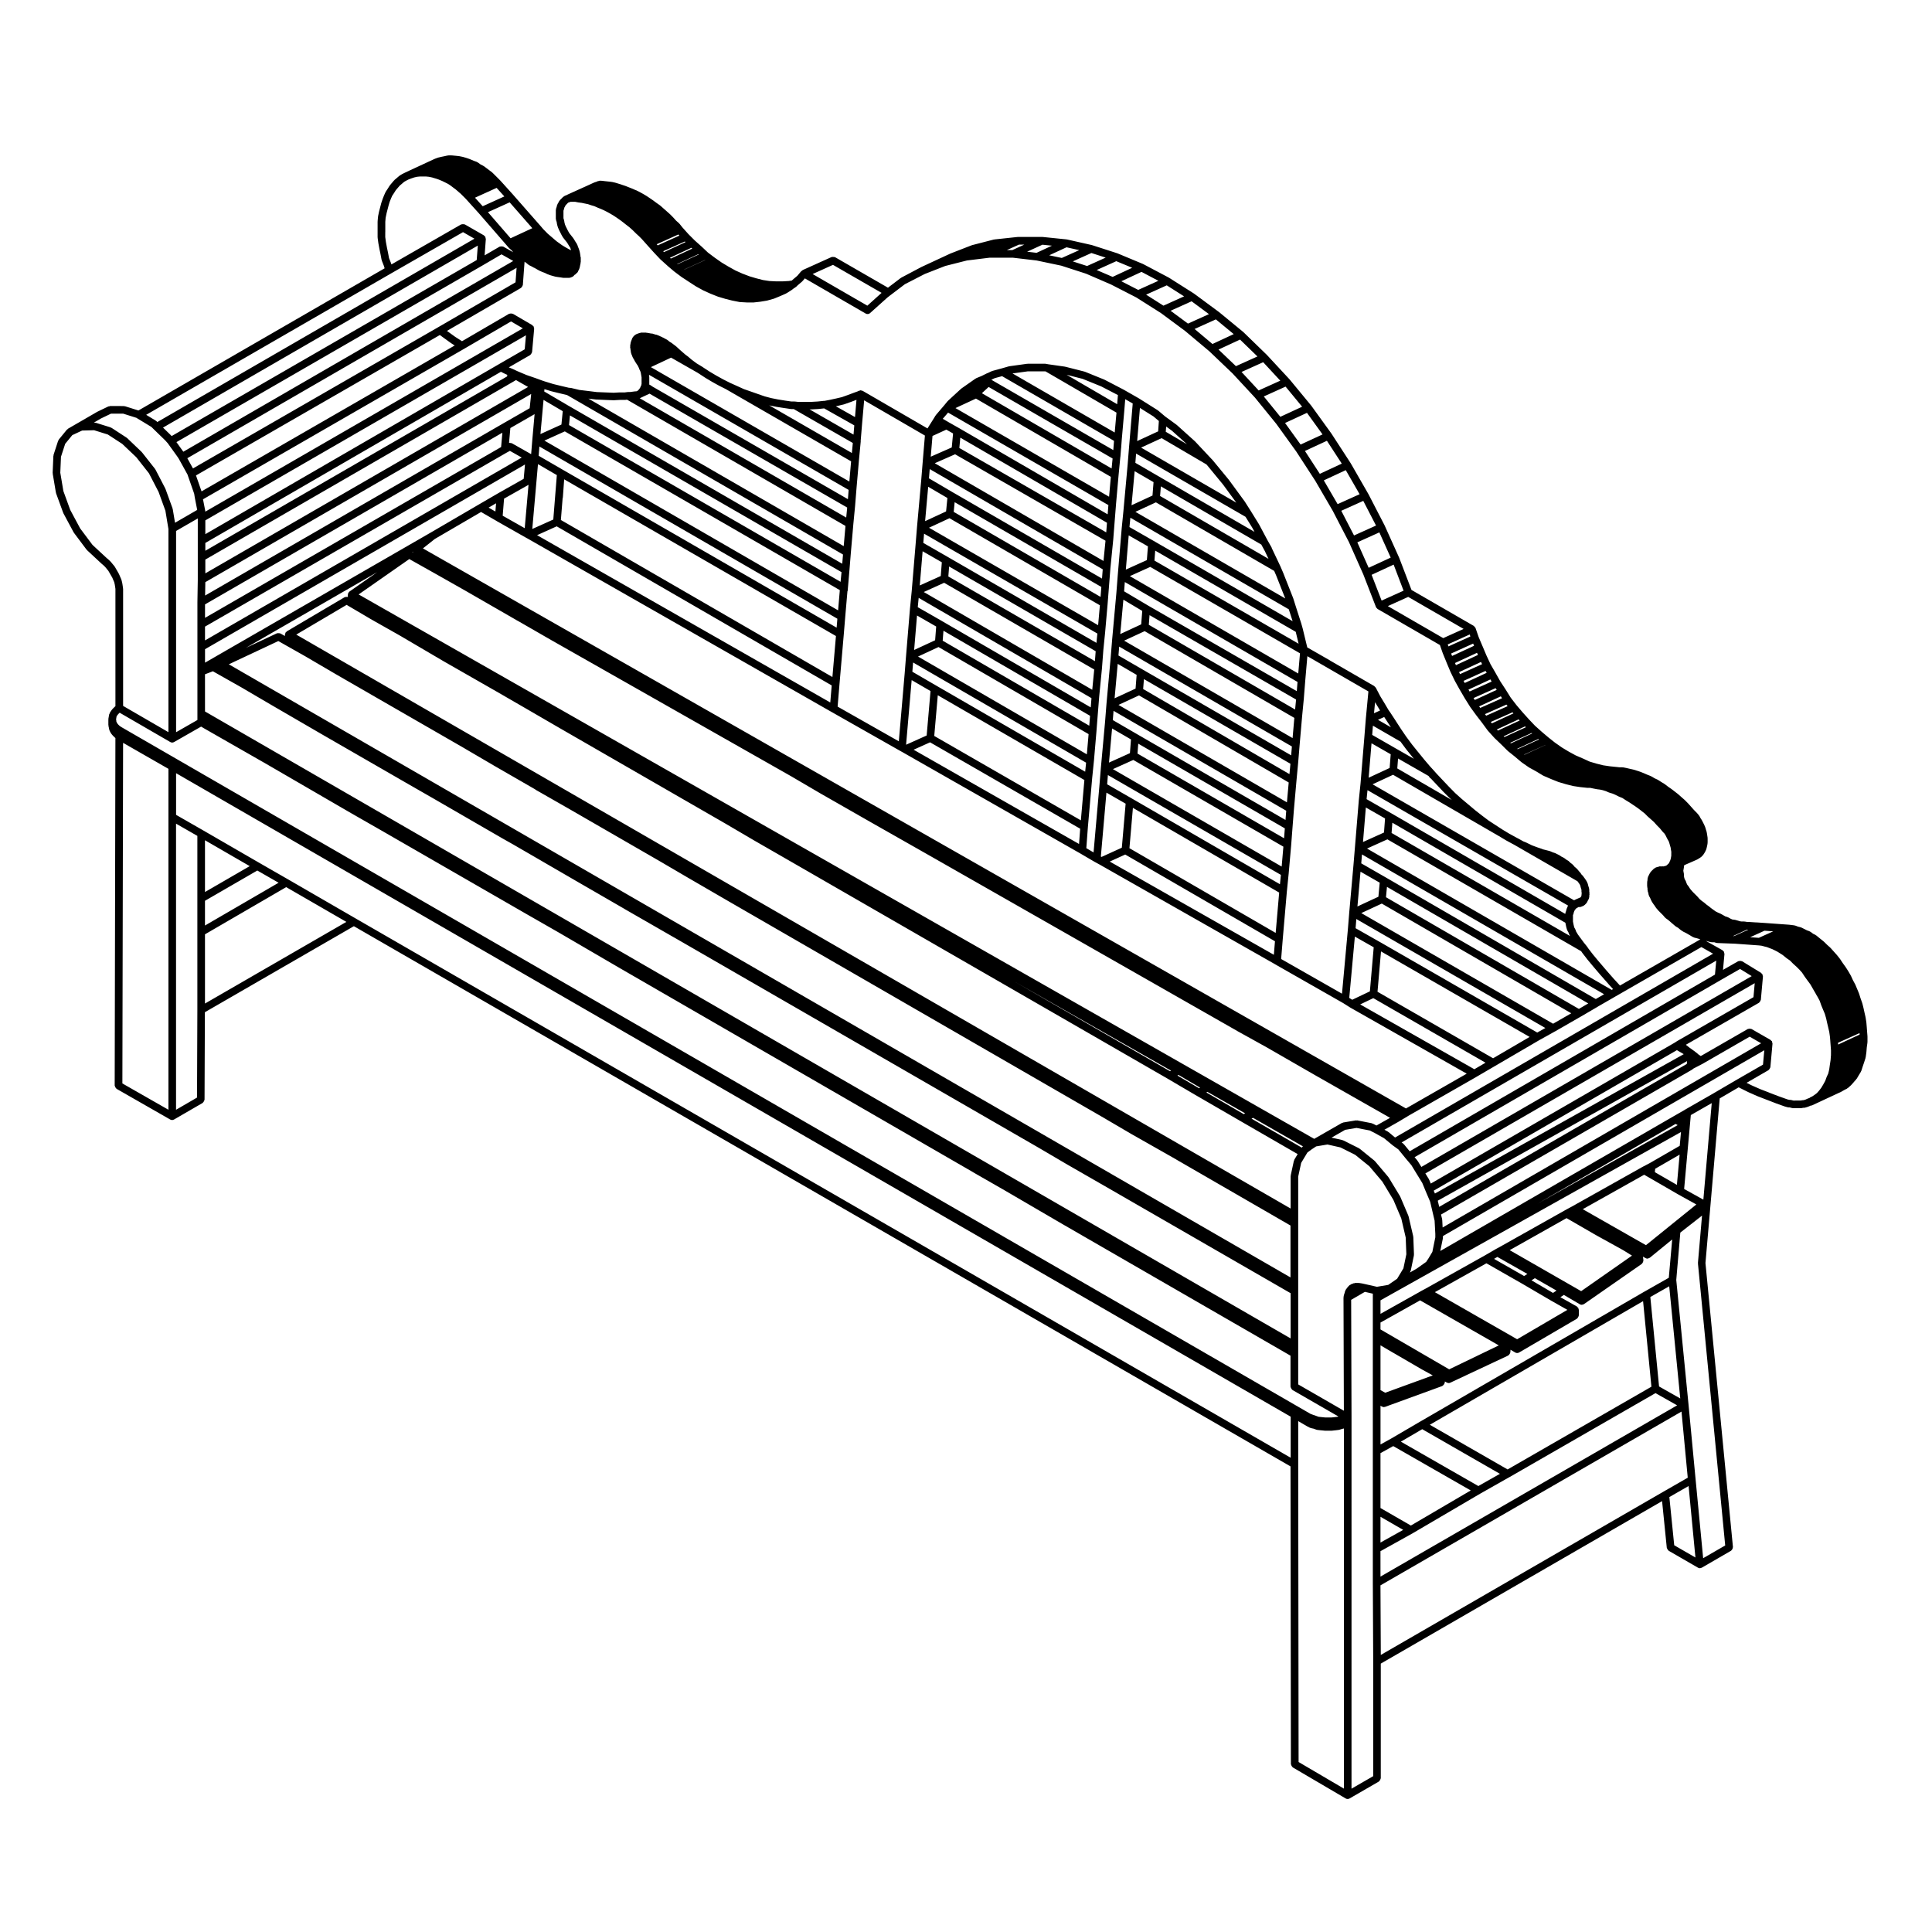 <?xml version="1.0" encoding="UTF-8"?>
<!-- Uploaded to: SVG Repo, www.svgrepo.com, Generator: SVG Repo Mixer Tools -->
<svg fill="#000000" width="800px" height="800px" version="1.1" viewBox="144 144 512 512" xmlns="http://www.w3.org/2000/svg">
 <path d="m638.71 416.21v-0.012l-0.102-1.219c0-0.02-0.016-0.02-0.02-0.039 0-0.012 0.016-0.02 0.012-0.039l-0.188-1.211c0-0.012-0.016-0.02-0.02-0.031 0-0.02 0.012-0.031 0.012-0.039l-0.277-1.199-0.289-1.32s-0.012 0-0.012-0.012 0.012-0.012 0.004-0.02l-0.277-1.113c-0.004-0.02-0.023-0.031-0.035-0.051 0-0.02 0.012-0.031 0.004-0.051l-0.469-1.32-0.363-1.16c0-0.02-0.02-0.02-0.031-0.039-0.004-0.02 0.012-0.039 0-0.059l-0.473-1.125-0.469-1.125 0.012 0.004v-0.012c-0.012-0.012-0.023-0.012-0.031-0.031-0.012-0.012 0-0.031-0.012-0.039l-0.641-1.188-0.543-1.188c-0.004-0.012-0.031-0.02-0.035-0.031-0.012-0.02 0-0.039-0.012-0.051l-0.656-1.133c-0.004 0-0.016 0-0.016-0.012-0.012-0.012 0-0.02-0.012-0.031l-0.648-1.012c-0.012-0.012-0.02-0.012-0.031-0.02-0.004-0.012 0-0.02-0.004-0.031l-0.727-1.004-0.746-1.125c-0.012-0.02-0.031-0.02-0.039-0.031-0.012-0.012-0.004-0.031-0.016-0.039l-0.746-0.938c-0.004-0.012-0.023-0.012-0.031-0.02-0.004-0.012-0.004-0.02-0.012-0.031l-1.68-1.875c-0.016-0.012-0.039-0.012-0.055-0.02-0.016-0.02-0.012-0.039-0.023-0.059l-0.801-0.711-0.848-0.836c-0.016-0.02-0.035-0.012-0.051-0.02-0.016-0.02-0.012-0.039-0.031-0.051l-0.938-0.754h-0.004l-1.008-0.828c-0.031-0.031-0.082-0.02-0.109-0.039-0.031-0.02-0.039-0.07-0.074-0.09l-0.66-0.324-0.684-0.516c-0.047-0.039-0.105-0.02-0.152-0.039-0.039-0.031-0.066-0.09-0.109-0.105l-0.695-0.246-0.684-0.352h-0.004l-0.746-0.371c-0.02-0.012-0.039 0-0.059-0.012-0.039-0.012-0.07-0.031-0.105-0.039-0.02 0-0.023-0.031-0.047-0.031l-0.715-0.176-0.672-0.258h-0.004c-0.047-0.02-0.09 0-0.133-0.012-0.039-0.012-0.055-0.051-0.102-0.051l-0.754-0.102h-0.012l-0.746-0.09c-0.012 0-0.016 0.012-0.023 0.012-0.012 0-0.012-0.012-0.02-0.012l-6.543-0.473h-0.004-0.004l-4.613-0.277-0.52-0.09c-0.023 0-0.051 0.02-0.082 0.02s-0.047-0.031-0.082-0.031l-0.672 0.004-0.379-0.059-0.621-0.188h-0.012l-0.648-0.188c-0.031-0.012-0.051 0.02-0.082 0.012-0.031 0-0.047-0.031-0.074-0.039l-0.605-0.07-0.465-0.207-0.609-0.344c-0.031-0.02-0.059 0-0.09-0.012-0.039-0.02-0.07-0.051-0.105-0.07-0.012 0-0.016-0.012-0.023-0.02l-0.543-0.156-0.551-0.312-0.648-0.371c-0.02-0.012-0.047 0-0.066-0.012-0.02-0.012-0.023-0.031-0.047-0.039l-0.648-0.277-0.621-0.312-0.59-0.422-0.641-0.465-0.527-0.434c-0.012-0.012-0.02 0-0.031-0.012-0.016-0.012-0.012-0.02-0.023-0.031l-0.613-0.441-0.613-0.527c-0.016-0.012-0.035 0-0.055-0.02-0.012-0.012-0.012-0.031-0.023-0.039l-0.594-0.422-0.57-0.492-0.52-0.598c-0.012-0.02-0.031-0.012-0.039-0.02-0.012-0.012-0.004-0.031-0.016-0.039l-0.648-0.648h-0.004l-0.551-0.551-0.594-0.68-0.227-0.309-0.262-0.434c-0.016-0.02-0.047-0.02-0.055-0.039-0.016-0.02-0.004-0.051-0.02-0.066l-0.301-0.371-0.203-0.418-0.168-0.488c-0.004-0.016-0.031-0.023-0.035-0.047-0.004-0.012 0.004-0.031-0.004-0.051-0.012-0.02-0.031-0.02-0.039-0.039-0.012-0.02 0-0.047-0.012-0.066l-0.227-0.367-0.125-0.402-0.07-0.371v-0.492c0-0.035-0.035-0.059-0.039-0.098 0-0.035 0.031-0.066 0.02-0.105l-0.098-0.465-0.055-0.348 0.059-0.301s-0.004-0.004-0.004-0.012c0.004 0 0.004 0 0.004-0.004l0.098-0.559c0.004-0.031-0.023-0.055-0.02-0.086 0.004-0.031 0.035-0.051 0.035-0.082l-0.008-0.148 0.105-0.258 3.309-1.445c0.016-0.012 0.02-0.031 0.035-0.039 0.031-0.012 0.059-0.004 0.086-0.02l0.473-0.289c0.004 0 0.004-0.012 0.004-0.012 0.012 0 0.012 0 0.02-0.004l0.277-0.176c0.012-0.004 0.012-0.023 0.02-0.035 0.016-0.012 0.035 0 0.051-0.012l0.367-0.289c0.047-0.039 0.047-0.102 0.082-0.137 0.035-0.031 0.086-0.02 0.109-0.059l0.281-0.363c0.016-0.02 0.004-0.051 0.02-0.07 0.012-0.02 0.035-0.012 0.047-0.031l0.281-0.473c0.004-0.012 0-0.02 0.004-0.031 0.004-0.012 0.02-0.012 0.023-0.023l0.191-0.371c0.012-0.02-0.004-0.039 0.004-0.059 0.016-0.023 0.035-0.047 0.047-0.074 0-0.012 0.016-0.012 0.02-0.023l0.176-0.559c0-0.016-0.012-0.035-0.012-0.051 0.012-0.016 0.031-0.023 0.031-0.047l0.102-0.473c0.004-0.004 0-0.012 0-0.02 0-0.012 0.012-0.012 0.012-0.02l0.098-0.559c0.004-0.031-0.023-0.051-0.02-0.086 0.004-0.031 0.035-0.051 0.035-0.086v-1.219c0-0.031-0.031-0.039-0.031-0.07s0.02-0.051 0.02-0.07l-0.102-0.66v-0.004l-0.102-0.648c0-0.023-0.031-0.047-0.039-0.07-0.012-0.031 0.02-0.055 0.012-0.086l-0.176-0.559h-0.004l-0.18-0.641c-0.012-0.02-0.035-0.031-0.047-0.051-0.004-0.02 0.012-0.047 0-0.07l-0.004-0.016-0.277-0.637s-0.012 0-0.012-0.012c-0.004-0.004 0-0.012 0-0.02-0.004 0-0.012 0-0.012-0.004v-0.016l-0.289-0.559v-0.004-0.004l-0.27-0.531c-0.012-0.02-0.035-0.02-0.047-0.039-0.012-0.02 0-0.039-0.012-0.059l-0.344-0.527-0.262-0.508c-0.02-0.039-0.066-0.047-0.098-0.074-0.02-0.039-0.004-0.09-0.035-0.117l-0.473-0.555c-0.012-0.012-0.023-0.004-0.035-0.016s-0.004-0.031-0.016-0.039l-0.812-0.828-0.734-0.828h-0.004l-0.754-0.848c-0.004-0.004-0.016 0-0.02-0.012-0.012-0.004-0.004-0.016-0.012-0.02l-0.836-0.848c-0.012-0.012-0.031-0.012-0.035-0.02-0.012-0.004-0.004-0.02-0.016-0.031l-0.848-0.742-0.836-0.742c-0.012-0.012-0.023-0.012-0.035-0.016-0.012-0.004-0.004-0.023-0.016-0.031l-0.84-0.656h-0.004l-0.848-0.66c-0.004 0-0.016 0-0.02-0.004-0.012-0.004-0.012-0.016-0.02-0.023l-0.938-0.648-0.801-0.621c-0.016-0.016-0.039-0.004-0.055-0.02-0.02-0.012-0.02-0.035-0.039-0.051l-0.938-0.57-0.816-0.527c-0.02-0.02-0.051-0.004-0.082-0.02-0.02-0.012-0.031-0.051-0.055-0.059l-0.785-0.359-0.883-0.523c-0.023-0.02-0.059 0-0.086-0.012-0.031-0.02-0.035-0.051-0.066-0.066l-0.938-0.367-0.016-0.004c-0.004 0-0.004-0.004-0.012-0.004l-0.781-0.344c-0.012-0.004-0.012 0-0.02 0-0.012-0.012-0.012-0.02-0.02-0.02l-0.938-0.371h-0.02c-0.004 0-0.016-0.012-0.02-0.012-0.012 0-0.012-0.012-0.016-0.012l-0.84-0.281c-0.004-0.004-0.012 0.004-0.016 0-0.004 0-0.004-0.004-0.012-0.004l-0.938-0.289c-0.016-0.012-0.031 0.012-0.047 0-0.02 0-0.02-0.02-0.039-0.02l-0.836-0.188-0.828-0.188h-0.016c-0.004 0-0.012-0.012-0.016-0.012l-0.941-0.188c-0.035-0.004-0.066 0.031-0.105 0.02-0.035 0-0.059-0.039-0.098-0.039h-0.789l-0.777-0.086h-0.004-0.004l-1.754-0.18-1.797-0.266-1.805-0.457-1.773-0.527-1.777-0.82h-0.012-0.004l-1.91-0.828-1.84-1.004-1.785-1.074-1.855-1.301-1.723-1.367-1.832-1.551v-0.004l-1.75-1.57-1.648-1.742-1.652-1.832v-0.004l-1.586-1.859-1.531-1.988-1.371-2.203c-0.004-0.004-0.012-0.004-0.012-0.004v-0.012l-1.387-2.117-1.301-2.312-0.004-0.004v-0.004l-1.27-2.195-1.117-2.402v-0.004l-1.012-2.402 0.004 0.012-0.016-0.031-1.004-2.367-0.832-2.41c-0.012-0.016-0.031-0.02-0.035-0.035-0.004-0.016 0.004-0.035-0.004-0.051-0.039-0.102-0.145-0.125-0.215-0.203-0.07-0.086-0.098-0.195-0.195-0.258l-16.52-9.539-3.238-8.465c0-0.016-0.02-0.02-0.02-0.031-0.004-0.012 0-0.02 0-0.031h-0.004v-0.012h-0.004l-3.828-8.496v-0.004c0-0.012-0.012-0.012-0.02-0.02 0-0.004 0.004-0.016 0-0.023l-4.301-8.324c-0.004-0.012-0.016-0.012-0.02-0.02-0.004-0.012 0.004-0.016-0.004-0.02l-4.676-8.137c-0.012-0.012-0.02-0.012-0.031-0.02v-0.031l-5.047-7.766c0-0.012-0.012-0.012-0.02-0.016-0.004-0.004 0-0.02-0.004-0.023l-5.332-7.379c-0.012-0.012-0.02-0.012-0.031-0.02-0.012-0.012 0-0.023-0.012-0.035l-5.715-6.926c-0.004-0.012-0.023-0.004-0.031-0.016-0.004-0.012-0.004-0.02-0.012-0.031l-5.981-6.445c-0.012-0.012-0.02-0.012-0.023-0.016s-0.004-0.02-0.016-0.023l-6.172-5.992c-0.012-0.012-0.031 0-0.039-0.012-0.012-0.012-0.012-0.031-0.02-0.039l-6.449-5.305c-0.012-0.004-0.023 0-0.035-0.012-0.004 0-0.004-0.016-0.016-0.02l-6.453-4.766c-0.012-0.004-0.02-0.004-0.035-0.012-0.012-0.004-0.012-0.023-0.023-0.035l-6.629-4.203c-0.016-0.012-0.031 0-0.047-0.012-0.016-0.012-0.016-0.023-0.023-0.031l-6.742-3.562c-0.012-0.012-0.031 0-0.047-0.012-0.016-0.004-0.016-0.023-0.035-0.031l-6.731-2.805c-0.012-0.004-0.016 0-0.02 0-0.016-0.012-0.023-0.012-0.039-0.012-0.012-0.012-0.012-0.02-0.02-0.02l-6.637-2.144c-0.016-0.012-0.035 0.004-0.047 0-0.02 0-0.031-0.02-0.047-0.031l-6.644-1.496c-0.023 0-0.039 0.02-0.066 0.016-0.023-0.004-0.035-0.023-0.055-0.031l-6.449-0.66c-0.016 0.008-0.027 0.031-0.051 0.031-0.02 0-0.031-0.02-0.051-0.02h-6.266c-0.02 0-0.035 0.02-0.055 0.02-0.02 0-0.035-0.02-0.055-0.016l-6.172 0.66c-0.031 0.004-0.039 0.035-0.07 0.035-0.023 0.004-0.051-0.02-0.074-0.012l-5.793 1.496c-0.02 0.004-0.031 0.031-0.051 0.039-0.02 0.004-0.039-0.012-0.059 0l-5.523 2.144c-0.012 0-0.012 0.02-0.023 0.02-0.012 0.004-0.023 0-0.035 0l-7.668 3.562c-0.012 0-0.012 0.016-0.02 0.02-0.012 0.004-0.02 0-0.023 0l-5.324 2.816c-0.023 0.012-0.031 0.051-0.055 0.066s-0.059 0.004-0.086 0.023l-3.394 2.578-14.012-8.082c-0.023-0.016-0.059 0-0.086-0.012-0.121-0.059-0.242-0.047-0.383-0.051-0.125-0.004-0.242-0.031-0.363 0.012-0.031 0.012-0.059-0.012-0.09 0.004l-7.664 3.457c-0.074 0.035-0.09 0.109-0.152 0.16-0.066 0.047-0.145 0.039-0.203 0.105l-1.066 1.254-1.254 1.062c-0.012 0.012-0.004 0.031-0.02 0.039-0.016 0.016-0.035 0.012-0.047 0.02l-0.137 0.137-0.84 0.125-1.582 0.09h-1.762l-1.762-0.09-1.691-0.258-1.812-0.465-1.773-0.527-1.914-0.73-1.824-0.82-1.812-1.008-1.797-1.074-1.855-1.301-1.789-1.344-1.652-1.562h-0.016c0-0.012 0-0.012-0.004-0.016l-1.832-1.637-1.684-1.684-1.602-1.789-0.742-0.938c-0.02-0.031-0.059-0.02-0.082-0.047-0.02-0.023-0.016-0.059-0.039-0.086l-0.805-0.715-0.711-0.789c-0.004-0.012-0.02-0.004-0.023-0.012-0.004-0.012 0-0.02-0.012-0.031l-0.84-0.848c-0.004-0.012-0.02-0.004-0.031-0.012-0.012-0.012-0.004-0.023-0.016-0.031l-0.84-0.746v-0.004l-0.848-0.746-0.836-0.742c-0.016-0.012-0.039 0-0.055-0.02-0.016-0.012-0.016-0.039-0.031-0.051l-0.938-0.66-0.73-0.539c-0.004-0.012-0.012 0-0.016-0.012-0.004 0-0.004-0.012-0.012-0.016l-0.941-0.648h-0.004v-0.004l-0.84-0.562c-0.004-0.004-0.016 0-0.023-0.004-0.012-0.004-0.004-0.02-0.016-0.023l-0.934-0.559c-0.004-0.004-0.016 0-0.023-0.004-0.004 0-0.004-0.012-0.012-0.016l-0.848-0.465c-0.004-0.004-0.012 0-0.016-0.004-0.004 0-0.004-0.012-0.012-0.012l-0.938-0.473c-0.012-0.012-0.02 0-0.031-0.004-0.004-0.004-0.012-0.016-0.016-0.016l-0.07-0.008-0.789-0.348c-0.004-0.004-0.012 0-0.02 0-0.004-0.004-0.004-0.016-0.016-0.02l-1.875-0.742c-0.004 0-0.004 0.004-0.012 0-0.012 0-0.02 0-0.031-0.012-0.004 0-0.004-0.012-0.016-0.012l-0.848-0.281h-0.004l-0.797-0.262h-0.012l-0.035-0.016s-0.004 0.004-0.004 0c-0.004 0-0.004-0.004-0.012-0.004l-0.938-0.289c-0.016-0.012-0.023 0.004-0.039 0-0.016 0-0.02-0.02-0.035-0.02l-0.836-0.188c-0.02-0.012-0.039 0.012-0.059 0.012-0.02-0.004-0.031-0.031-0.051-0.031l-0.938-0.102-0.832-0.09-0.84-0.102c-0.02 0-0.035 0.02-0.059 0.02-0.02-0.004-0.035-0.031-0.059-0.031h-0.465c-0.082 0-0.133 0.07-0.207 0.09-0.074 0.016-0.152-0.02-0.223 0.012l-0.344 0.16-0.238 0.066c-0.02 0-0.031 0.031-0.051 0.039-0.02 0-0.039-0.012-0.066-0.004l-0.473 0.188c-0.012 0.004-0.012 0.016-0.02 0.023-0.012 0-0.016-0.012-0.023 0l-1.484 0.68-5.332 2.41c-0.012 0.004-0.016 0.023-0.023 0.023l-0.09 0.039c-0.004 0.012-0.012 0-0.02 0.012l-0.023 0.016-0.176 0.086-0.457 0.176c-0.066 0.031-0.086 0.102-0.141 0.137-0.059 0.039-0.137 0.023-0.188 0.074l-0.293 0.281c-0.004 0.004 0 0.012-0.004 0.02-0.004 0-0.012 0-0.016 0.004l-0.273 0.281-0.363 0.352c-0.047 0.051-0.035 0.117-0.07 0.168s-0.105 0.059-0.133 0.117l-0.164 0.34-0.258 0.422c-0.031 0.051-0.004 0.105-0.023 0.16-0.023 0.059-0.09 0.086-0.102 0.152l-0.086 0.414-0.172 0.492c-0.02 0.059 0.02 0.105 0.012 0.168-0.012 0.059-0.066 0.102-0.066 0.156v2.34c0 0.066 0.055 0.102 0.066 0.156 0.012 0.055-0.031 0.109-0.012 0.172l0.168 0.484 0.086 0.551c0 0.023 0.023 0.035 0.031 0.059 0.004 0.023-0.016 0.043-0.008 0.066l0.18 0.648c0.004 0.031 0.035 0.039 0.047 0.07 0.004 0.02-0.004 0.039 0 0.059l0.281 0.66c0.004 0.012 0.02 0.02 0.023 0.031 0.004 0.012 0 0.02 0 0.031l0.289 0.559v0.004l0.277 0.551c0.004 0.012 0.016 0.016 0.02 0.023v0.023l0.371 0.656c0.012 0.02 0.047 0.016 0.059 0.035 0.02 0.031 0.004 0.066 0.023 0.098l0.371 0.473 0.707 0.891 0.25 0.406 0.277 0.465s0.012 0 0.012 0.004c0.004 0.004 0 0.016 0.004 0.023l0.301 0.453 0.145 0.438c0.004 0.016 0.016 0.016 0.02 0.031 0.004 0.016-0.004 0.023 0 0.035l0.07 0.168h-0.004l-0.52-0.234-0.629-0.352-0.625-0.363-0.715-0.441-0.613-0.449h-0.012v-0.012l-0.605-0.422-0.535-0.441-0.648-0.559c0-0.004-0.004 0-0.004-0.004v-0.004l-0.648-0.551v-0.004l-0.641-0.543-0.52-0.527v-0.004l-0.637-0.641-0.535-0.625h-0.004v-0.012l-7.387-8.41h-0.004v-0.012l-3.465-3.836c-0.004-0.004-0.016-0.004-0.02-0.012-0.004-0.004 0-0.016-0.012-0.023l-0.742-0.746v-0.004l-0.66-0.656-0.648-0.648c-0.02-0.02-0.051-0.016-0.07-0.031-0.02-0.02-0.016-0.051-0.035-0.066l-0.742-0.559-0.746-0.562h-0.004c-0.004 0 0-0.004 0-0.004l-0.746-0.555c-0.023-0.02-0.059-0.004-0.09-0.02-0.047-0.02-0.055-0.059-0.078-0.07l-0.676-0.344-0.68-0.504c-0.039-0.031-0.098-0.012-0.137-0.035-0.039-0.023-0.059-0.086-0.105-0.105l-0.75-0.27h-0.004l-1.082-0.453c-0.004-0.004-0.016 0-0.02 0-0.012-0.012-0.02-0.012-0.031-0.02-0.004 0-0.004-0.004-0.012-0.012l-0.84-0.289c-0.004 0-0.016 0.012-0.02 0.004-0.004-0.004-0.012-0.016-0.016-0.016l-0.934-0.277c-0.016-0.004-0.031 0.012-0.047 0.004-0.016-0.004-0.02-0.023-0.035-0.023l-0.938-0.191c-0.016-0.004-0.031 0.016-0.051 0.012-0.02-0.004-0.031-0.023-0.051-0.023l-0.941-0.102s0 0.004-0.004 0.004l-0.836-0.082c-0.02-0.004-0.031 0.016-0.051 0.016-0.02 0-0.035-0.02-0.055-0.02h-0.848c-0.039 0-0.066 0.039-0.105 0.039-0.039 0.012-0.07-0.031-0.109-0.02l-0.832 0.188-0.926 0.188c-0.004 0-0.012 0.012-0.016 0.012-0.012 0-0.016-0.004-0.02 0l-0.742 0.176c-0.02 0.012-0.031 0.031-0.051 0.039-0.02 0.012-0.039-0.012-0.059 0l-0.75 0.277c-0.016 0.012-0.016 0.023-0.031 0.031-0.016 0.012-0.023 0-0.039 0l-7.664 3.551c-0.004 0.004-0.004 0.012-0.012 0.02-0.004 0-0.012-0.004-0.016 0l-0.75 0.371c-0.031 0.012-0.031 0.023-0.039 0.031h-0.031l-0.648 0.383c-0.031 0.016-0.031 0.051-0.055 0.07-0.023 0.02-0.066 0.012-0.09 0.031l-0.656 0.559-0.656 0.551c-0.02 0.02-0.016 0.055-0.035 0.082-0.02 0.02-0.055 0.012-0.074 0.035l-0.559 0.656-0.562 0.66c-0.02 0.02-0.004 0.055-0.023 0.082-0.016 0.02-0.051 0.02-0.066 0.051l-0.441 0.711-0.562 0.848c-0.016 0.031 0 0.059-0.016 0.09s-0.051 0.035-0.066 0.066l-0.371 0.836v0.023c-0.004 0.004-0.016 0.012-0.016 0.016l-0.371 0.941c-0.004 0.016 0.004 0.031 0 0.051-0.004 0.012-0.02 0.02-0.023 0.031l-0.309 0.91c0 0.012 0.004 0.02 0 0.023s-0.012 0.004-0.012 0.016l-0.559 2.156c0 0.012 0.004 0.016 0 0.02 0 0.012-0.012 0.016-0.016 0.023l-0.273 1.305c-0.004 0.023 0.016 0.051 0.012 0.07 0 0.023-0.023 0.039-0.031 0.059l-0.102 1.215c0 0.016 0.012 0.023 0.012 0.039s-0.016 0.023-0.016 0.047v4.121c0 0.02 0.023 0.039 0.023 0.066 0 0.023-0.02 0.047-0.016 0.066l0.188 1.395c0 0.012 0.012 0.02 0.012 0.031 0 0.004-0.004 0.012-0.004 0.02l0.277 1.496c0 0.012 0.004 0.012 0.004 0.016v0.012l0.289 1.379 0.281 1.5c0.004 0.039 0.047 0.055 0.055 0.098 0.004 0.031-0.016 0.059 0 0.098l0.539 1.367 0.215 0.691-65.242 37.68-3.582-1.129c-0.055-0.016-0.105 0.023-0.156 0.016-0.051-0.012-0.09-0.059-0.145-0.059l-3.644-0.008c-0.086 0-0.137 0.07-0.211 0.09-0.074 0.016-0.152-0.023-0.223 0.012l-2.902 1.395c-0.012 0.012-0.016 0.02-0.023 0.031-0.016 0.012-0.031 0-0.039 0.004l-7.758 4.488c-0.059 0.035-0.066 0.105-0.109 0.152-0.051 0.039-0.121 0.031-0.16 0.082l-2.152 2.625c-0.047 0.051-0.023 0.121-0.055 0.18-0.031 0.055-0.102 0.082-0.121 0.141l-1.215 3.738c-0.016 0.051 0.02 0.102 0.012 0.152-0.012 0.047-0.055 0.07-0.059 0.109l-0.191 4.492c0 0.039 0.035 0.066 0.035 0.105 0 0.039-0.031 0.07-0.023 0.105l0.848 5.047c0.004 0.039 0.039 0.059 0.051 0.09 0.004 0.031-0.016 0.059-0.004 0.09l1.875 5.144c0.012 0.031 0.039 0.039 0.051 0.07 0.012 0.02-0.004 0.039 0.004 0.059l2.707 5.047c0.016 0.031 0.047 0.047 0.066 0.07 0.012 0.02 0 0.047 0.016 0.059l3.371 4.5c0.02 0.02 0.055 0.012 0.082 0.039 0.02 0.023 0.016 0.07 0.039 0.09l3.82 3.551c0.004 0 0.016 0 0.023 0.012 0.004 0.004 0.004 0.016 0.012 0.02l0.527 0.449 0.418 0.406 0.418 0.508c0 0.004 0.004 0.004 0.004 0.004v0.012l0.414 0.492 0.328 0.57 0.371 0.641v0.004l0.355 0.613 0.25 0.598s0.004 0 0.004 0.004v0.004l0.25 0.578 0.145 0.605 0.098 0.621v0.004l0.082 0.555v31.086l-0.191 0.16c-0.012 0.016-0.012 0.035-0.02 0.047-0.012 0.012-0.031 0-0.039 0.016l-0.473 0.469c-0.016 0.02-0.012 0.039-0.023 0.059-0.016 0.02-0.039 0.016-0.055 0.031l-0.371 0.473c-0.016 0.02-0.004 0.051-0.016 0.07-0.016 0.02-0.039 0.02-0.055 0.039l-0.281 0.465c-0.035 0.059-0.004 0.125-0.031 0.188-0.023 0.066-0.098 0.102-0.105 0.168l-0.098 0.559-0.098 0.551c-0.004 0.031 0.02 0.059 0.02 0.09-0.004 0.031-0.035 0.051-0.035 0.09v1.496c0 0.039 0.035 0.07 0.039 0.105 0.004 0.039-0.023 0.07-0.02 0.105l0.102 0.465 0.086 0.52c0.012 0.059 0.066 0.09 0.082 0.141 0.016 0.047-0.012 0.098 0.012 0.141l0.281 0.559c0.02 0.051 0.066 0.066 0.09 0.105 0.016 0.023 0.004 0.055 0.023 0.086l0.371 0.465c0.016 0.02 0.039 0.012 0.055 0.031 0.016 0.02 0.004 0.039 0.023 0.059l0.473 0.469c0.012 0.012 0.023 0.004 0.035 0.016 0.012 0.012 0.012 0.031 0.02 0.039l0.195 0.168-0.191 92.098c0 0.051 0.047 0.082 0.055 0.125 0.016 0.137 0.074 0.227 0.137 0.344 0.07 0.117 0.125 0.215 0.23 0.297 0.035 0.031 0.039 0.09 0.086 0.105l14.219 8.137c0.156 0.09 0.328 0.125 0.5 0.125 0.172 0 0.348-0.039 0.504-0.137l7.578-4.387c0.039-0.031 0.039-0.082 0.082-0.105 0.109-0.082 0.168-0.176 0.23-0.309 0.066-0.105 0.121-0.207 0.141-0.332 0.004-0.039 0.051-0.07 0.051-0.117l0.09-23.184 39.484-22.797 248.22 143.16 0.102 78.906c0 0.051 0.047 0.082 0.051 0.125 0.02 0.125 0.082 0.227 0.145 0.344 0.066 0.105 0.117 0.215 0.223 0.297 0.035 0.031 0.039 0.082 0.086 0.105l14.02 8.227c0.16 0.102 0.332 0.137 0.516 0.137 0.172 0 0.344-0.039 0.504-0.137l7.766-4.488c0.047-0.02 0.051-0.082 0.086-0.102 0.105-0.09 0.16-0.188 0.23-0.309 0.066-0.117 0.121-0.207 0.137-0.332 0.012-0.051 0.055-0.082 0.055-0.125v-30.383l74.547-43.062 1.25 12.379c0.004 0.031 0.035 0.051 0.039 0.082 0.02 0.105 0.086 0.176 0.141 0.277 0.07 0.125 0.137 0.246 0.258 0.332 0.031 0.02 0.031 0.059 0.059 0.082l7.766 4.488c0.16 0.102 0.332 0.137 0.508 0.137h0.098c0.035-0.012 0.051-0.039 0.086-0.051 0.109-0.02 0.223-0.031 0.328-0.09l7.754-4.488c0.059-0.031 0.066-0.102 0.109-0.137 0.105-0.09 0.16-0.176 0.227-0.297 0.066-0.125 0.102-0.227 0.105-0.352 0.004-0.07 0.059-0.117 0.055-0.176l-7.285-75.285 3.777-43.621 5.062-2.961c0.004 0 0.012 0 0.02 0.012 0.023 0.012 0.031 0.051 0.059 0.07l2.434 1.211h0.023c0.012 0.012 0.012 0.012 0.016 0.02l2.336 1.031h0.031c0.012 0.012 0.012 0.012 0.016 0.02l2.422 0.938h0.012l2.422 0.938h0.012c0.004 0 0.004 0.012 0.012 0.012l2.336 0.836c0.02 0.012 0.051 0 0.07 0.012 0.012 0 0.012 0.012 0.02 0.012l0.371 0.102h0.012v0.012l0.371 0.09c0.086 0.02 0.168 0.031 0.246 0.031h0.246l0.258 0.07 0.371 0.09c0.086 0.02 0.168 0.031 0.246 0.031h2.152c0.082 0 0.16-0.012 0.246-0.031l0.258-0.059h0.242c0.086 0 0.16-0.012 0.242-0.031l0.371-0.102c0.012 0 0.012-0.012 0.02-0.012 0.02 0 0.035 0 0.055-0.012l0.289-0.09c0.004 0 0.004-0.012 0.012-0.012h0.012l0.281-0.102c0.016-0.012 0.02-0.031 0.031-0.031 0.031-0.012 0.059-0.012 0.09-0.02l0.297-0.145 0.059-0.02h0.031c0.141 0 0.289-0.031 0.422-0.102l7.176-3.344 0.223-0.082c0.023-0.012 0.035-0.039 0.055-0.051 0.039-0.02 0.086-0.012 0.117-0.039l0.906-0.527 0.73-0.363c0.039-0.02 0.051-0.07 0.086-0.102 0.047-0.031 0.098-0.02 0.133-0.051l0.836-0.746c0.02-0.02 0.016-0.051 0.031-0.07 0.02-0.012 0.047-0.012 0.059-0.02l0.656-0.746s0-0.012 0.004-0.012l0.648-0.734c0.02-0.031 0.012-0.07 0.031-0.102 0.02-0.031 0.059-0.02 0.082-0.039l0.559-0.945 0.559-0.926c0.02-0.031 0-0.07 0.02-0.102 0.016-0.031 0.047-0.051 0.059-0.09 0-0.012 0.016-0.012 0.02-0.02l0.363-1.133 0.371-1.102 0.004-0.02h0.004l0.363-1.125c0.012-0.031-0.012-0.059-0.004-0.09 0.012-0.031 0.047-0.051 0.047-0.082l0.188-1.309c0.004-0.012-0.012-0.02-0.012-0.031 0.004-0.02 0.02-0.02 0.02-0.039l0.098-1.25 0.18-1.309c0.004-0.031-0.02-0.051-0.02-0.07 0-0.031 0.031-0.051 0.031-0.07v-1.406c0-0.012-0.016-0.02-0.016-0.031 0-0.02 0.016-0.031 0.016-0.039zm-27.098-25.562 2.312 0.168-3.809 1.715-2.312-0.156zm-4.66-0.285 0.344 0.02-3.734 1.684-0.266-0.012zm-8.969 6.375-84.277 48.719-1.707-1.43c-0.031-0.02-0.066-0.012-0.09-0.031-0.031-0.02-0.035-0.059-0.07-0.082l-0.953-0.527 4.051-2.293c0.004 0 0.004-0.012 0.004-0.012 0.012-0.012 0.016 0 0.02-0.012l1.219-0.734 0.938-0.559 0.004-0.012 18.113-10.363c0.004 0 0 0 0.004-0.012h0.004l4.957-2.891 11.688-6.828h0.004l4.188-2.332h0.012l6.832-3.926h0.004l4.488-2.625c0.004 0 0.004-0.012 0.004-0.012l4.191-2.414c0.004-0.012 0.004-0.012 0.012-0.012l1.961-1.125 21.301-12.242zm-72.102 69.133 66.598-38.438c0.031-0.02 0.031-0.059 0.059-0.082 0.039-0.031 0.09-0.031 0.125-0.07 0 0 0.012 0 0.02-0.012l0.082-0.082 2.383-1.238c0.012 0 0.012-0.012 0.02-0.02h0.02l12.488-7.195 3.043 1.742-84.41 48.82-0.105-2.016c0-0.031-0.031-0.051-0.039-0.082 0-0.039 0.023-0.059 0.02-0.102zm65.133-39.91-65.609 37.867-0.383-1.633 66.066-37zm-1.535 18.035-0.332 3.652-7.961 4.594-1.926 1.012c-0.004 0-0.004 0.012-0.004 0.012h-0.02l-18.34 10.293-0.004 0.012-1.012 0.539-1.211 0.66v0.012h-0.012l-17.121 9.621c-0.004 0-0.004 0.012-0.012 0.012l-1.188 0.641-0.008 0.008c-0.004 0.012-0.016 0-0.02 0.012l-2.883 1.672-15.707 8.797-1.199 0.641c-0.004 0-0.004 0.012-0.016 0.012-0.004 0.012-0.012 0-0.02 0.012l-0.629 0.363h-0.004l-10.004 5.606v-3.582zm-38.059 19.004 36.625-21.145 0.562 0.312zm-41.578 80.641v-14.547l3.379-1.867 20.539 11.758-15.867 9.301zm6.019 5.793-6.019 3.356v-6.828zm-0.621-23.379 5.664-3.305 20.59 11.828-5.719 3.238zm7.676-4.477 56.516-32.758 2.211 22.672-38.113 21.926zm58.438-33.859 5.004-2.84 2.926 29.727-5.617-3.18zm4.894-5.098-6.457 3.672h-0.012l-59.379 34.422h-0.004l-7.672 4.488-2.875 1.594v-10.273l0.312 0.207c0.09 0.051 0.18 0.051 0.277 0.082 0.039 0.012 0.059 0.059 0.105 0.07 0.055 0.012 0.105 0.012 0.168 0.012 0.117 0 0.23-0.02 0.344-0.059l15.156-5.523c0.051-0.02 0.07-0.082 0.109-0.105 0.133-0.07 0.227-0.156 0.312-0.289 0.066-0.09 0.109-0.156 0.145-0.258 0.016-0.051 0.066-0.082 0.074-0.137l0.07-0.422 0.488 0.289c0.121 0.07 0.25 0.09 0.387 0.105 0.02 0 0.031 0.031 0.055 0.031h0.066c0.145 0 0.293-0.031 0.43-0.102l15.34-7.195c0.051-0.02 0.059-0.082 0.105-0.105 0.117-0.082 0.188-0.176 0.266-0.297 0.07-0.105 0.117-0.188 0.145-0.309 0.012-0.059 0.059-0.09 0.059-0.145l0.039-0.68 1.258 0.734c0.156 0.102 0.332 0.137 0.508 0.137 0.176 0 0.348-0.039 0.508-0.137l15.332-8.961c0.047-0.031 0.051-0.082 0.086-0.105 0.105-0.082 0.156-0.176 0.223-0.297 0.07-0.117 0.125-0.215 0.145-0.344 0.004-0.051 0.051-0.082 0.051-0.125v-1.496c0-0.051-0.051-0.082-0.055-0.125-0.016-0.09-0.035-0.168-0.07-0.246-0.016-0.039 0.004-0.09-0.016-0.125-0.031-0.039-0.082-0.051-0.105-0.082-0.055-0.082-0.105-0.125-0.188-0.188-0.035-0.031-0.039-0.082-0.082-0.105l-4.379-2.457 0.922-0.609 4.231 2.481c0.16 0.102 0.336 0.137 0.516 0.137h0.074c0.039-0.012 0.059-0.039 0.098-0.051 0.141-0.031 0.289-0.039 0.406-0.125l15.332-10.664c0.051-0.031 0.047-0.09 0.086-0.125 0.102-0.09 0.145-0.188 0.203-0.312 0.055-0.117 0.098-0.227 0.102-0.352 0-0.059 0.051-0.102 0.039-0.156l-0.125-0.973 0.699 0.395c0.152 0.082 0.316 0.125 0.488 0.125 0.07 0 0.137-0.012 0.207-0.031 0.07-0.012 0.098-0.082 0.156-0.105 0.098-0.039 0.191-0.031 0.273-0.102l5.926-4.84zm-42.168-7.32 15.074-8.484 7.234 4.18c0 0.012 0.004 0.012 0.012 0.012l0.012 0.012h0.016c0.004 0 0.004 0.012 0.004 0.012l7.738 4.281 2.324 1.438-13.469 9.418zm12.41 10.715-0.926 0.621-5.699-3.336 0.898-0.57zm-7.719-4.41-0.871 0.551-7.965-4.543 0.887-0.516zm-1.355 2.602 7.664 4.488c0.012 0 0.012 0 0.02 0.012l4.273 2.414-13.316 7.793-21.801-12.48 13.66-7.648zm-17.105 10.105 7.664 4.387h0.012l3.203 1.848-13.141 6.34-18.207-10.578v-1.82l10.496-5.883zm-17.219 8.117h0.012l7.754 4.508h0.012c0.012 0 0.012 0.012 0.012 0.012l2.82 1.547-12.609 4.594-1.246-0.699v-11.863zm67.102-28.445-16.746-9.539 16.273-9.129 1.27 0.734h0.004l7.758 4.488h0.012c0.004 0 0.004 0.012 0.012 0.012l4.769 2.644zm2.363-19.348 0.086-0.906 6.473-3.738-0.719 8.012zm-67.465 6.516c-0.012-0.031-0.039-0.031-0.051-0.059-0.012-0.02 0-0.051-0.012-0.07l-3.004-4.957c-0.016-0.031-0.051-0.031-0.07-0.051-0.016-0.031 0-0.059-0.02-0.082l-3.551-4.203c-0.023-0.031-0.066-0.02-0.09-0.051-0.031-0.02-0.02-0.059-0.051-0.09l-3.926-3.18c-0.031-0.031-0.082-0.012-0.105-0.039-0.035-0.02-0.039-0.059-0.082-0.082l-4.109-2.055c-0.039-0.02-0.082 0-0.121-0.012-0.047-0.02-0.059-0.07-0.105-0.082l-2.922-0.66 3.613-2.066 3.004-0.504 3.516 0.68 1.359 0.691 2.422 1.352 2.172 1.797c0.012 0.012 0.023 0.012 0.035 0.02 0.012 0 0.012 0.02 0.02 0.031l1.57 1.133 1.98 2.43h0.012v0.012l1.449 1.715 1.449 2.371 1.449 2.363 0.82 1.988v0.012l1.113 2.609 0.156 0.383 1.172 4.988 0.188 3.512v0.918l-0.785 3.848-1.012 1.703-0.629 0.945-2.449 1.742-1.867 1.082 0.105-0.188c0.031-0.051 0.004-0.105 0.023-0.156 0.023-0.059 0.086-0.09 0.105-0.156l0.836-4.027c0.012-0.039-0.023-0.082-0.02-0.125 0-0.039 0.047-0.07 0.039-0.117l-0.176-4.676c-0.004-0.031-0.039-0.051-0.047-0.082-0.004-0.039 0.023-0.07 0.016-0.105l-1.219-5.234c-0.004-0.039-0.039-0.051-0.051-0.082-0.012-0.031 0.012-0.059 0-0.09zm-29.016-5.523c-0.004 0.051-0.047 0.07-0.047 0.105v8.539l-263.52-152.1 13.348-7.879 6.312 3.719h0.012v0.012l7.758 4.387 11.773 6.914 0.004 0.004h0.004l14.391 8.23 7.766 4.492 8.695 5.047h0.004l43.492 25.059 7.656 4.492h0.004c0.004 0 0 0.004 0 0.004l11.871 6.828 97.996 56.469c0.004 0 0.004 0.012 0.012 0.012l7.664 4.5h0.012l11.766 6.812c0.004 0 0.012 0.012 0.016 0.012l14.828 8.559-0.875 1.457c-0.035 0.059-0.012 0.117-0.031 0.176-0.02 0.051-0.082 0.082-0.098 0.137l-0.848 3.926c0.012 0.031 0.039 0.062 0.035 0.09zm-289.76-152.05v0.012 31.215l-5.652 3.234v-53.336l5.75-3.316v16.289l-0.098 5.894c-0.004 0 0 0.008 0 0.008zm75.48-89.188v0l5.113-2.988 3.102 1.754-87.426 50.551-1.828-2.543zm-82.312 45.172-0.211-0.234c-0.012-0.012-0.023-0.012-0.035-0.02-0.012-0.012-0.004-0.02-0.016-0.031l-2.023-1.965 83.422-48.227-0.289 3.828zm91.418-44.586-0.281 3.84-20.484 11.887-65 37.434-1.496-2.707zm-20.336 17.805 0.598 0.441h0.012v0.012l2.336 1.684c0.004 0.004 0.02 0 0.031 0.012 0.004 0 0.004 0.016 0.016 0.02l0.941 0.605-67.09 38.66-1.473-4.223zm6.375 3.688 12.488-7.289 3.133 1.828-84.16 48.582c0-0.02-0.016-0.031-0.016-0.047 0-0.035 0.023-0.066 0.02-0.098l-0.609-3.129zm105.14 24.461 0.383-4.676 0.543-6.172 16.102 9.34-0.598 7.133v0.004l-0.379 4.66v0.004l-1.117 12.438v0.004 0.004l-0.379 4.672-1.027 12.328-0.465 4.684v0.012l-1.031 12.438v0.004 0.004l-0.367 4.664-1.551 17.977-16.219-9.195 0.508-6.082 1.129-13.094 0.379-4.586 0.586-6.793c0.012-0.051 0.059-0.086 0.066-0.137l0.453-5.32 0.012-0.098v-0.012-0.004l0.379-4.672 0.656-7.559v-0.004l0.469-4.867v-0.012-0.004l0.375-4.672 0.656-7.562 0.465-4.863c-0.027 0.023-0.027 0.02-0.027 0.016zm68.836 4.117v-0.012l0.176-2.215c0-0.012 0.012-0.016 0.012-0.023l0.176-2.394 0.004-0.031 0.66-7.477c0-0.004-0.004-0.004-0.004-0.012h0.004l0.25-3.09 1.988 1.133-0.973 11.516v0.004l-0.371 4.664-1.125 12.332v0.004l-0.465 4.676v0.012 0.012l-1.039 12.348-0.363 4.664-1.129 12.438v0.012l-0.371 4.566v0.004l-1.129 12.438c0 0.004 0.004 0.004 0.004 0.004 0 0.004-0.004 0.004-0.004 0.012l-0.367 4.664-1.125 12.34v0.012l-0.379 4.664-1.543 17.582-1.918-1.125 0.418-5.617 1.129-12.902v-0.004l0.465-4.57v-0.004c0-0.004 0.004-0.004 0.004-0.012l0.648-7.578c0-0.004-0.004-0.004-0.004-0.004h0.004l0.379-4.863 0.371-4.656 0.742-7.578c0-0.012-0.004-0.012-0.004-0.02 0 0 0.004 0 0.004-0.004l0.367-4.832c0-0.004 0.004-0.004 0.004-0.004l0.469-4.676v-0.012l0.656-7.488c0-0.004-0.004-0.012-0.004-0.012h0.004l0.379-4.863 0.363-4.656s0.004 0 0.004-0.004l0.75-7.57c0-0.004-0.004-0.012-0.004-0.012 0-0.012 0.004-0.012 0.004-0.012l0.371-4.769 0.371-4.664 0.66-7.477 0.465-4.863c0.016 0.012 0.008 0.008 0.016 0.008zm22.781 2.019 0.156 0.16 4.258 5.176 3.523 4.805-25.234-14.59 5.438-2.508zm-10.758-8.645 0.102-1.395 1.57 1.152 3.945 3.543zm-2.019-0.109-5.562 2.57 0.734-8.777 3.602 2.266 1.414 1.199zm23.156 22.645 1.797 2.91 0.578 1.082-25.191-14.594v-0.004l-6.379-3.699 0.195-2.449zm15.465 47.965c0-0.004 0.008-0.004 0 0l0.371-4.68 0.551-6.348 16.176 9.34-0.691 7.301v0.012 0.004l-0.371 4.672-1.027 12.449-0.469 4.555c0 0.004 0.004 0.012 0.004 0.012 0 0.012-0.004 0.012-0.004 0.012l-1.023 12.438-0.379 4.574-1.117 12.535v0.012l-0.379 4.664-1.543 16.859-16.125-9.191 0.414-5.144 1.113-12.902h0.004l0.473-4.676s-0.004-0.004-0.004-0.012h0.004l0.656-7.488v-0.004-0.004l0.371-4.852 0.367-4.672v-0.004l0.66-7.465 0.465-4.969h-0.004c0-0.004 0.004-0.004 0.004-0.012l0.379-4.57 0.656-7.562 0.473-4.863c0.004-0.012-0.004-0.012-0.004-0.02zm18.586 4.086 0.277-2.91 0.973 1.598s0.004 0 0.004 0.004l0.344 0.59zm2.703 1.004 1.367 2.098h0.004l0.398 0.625-3.426-1.984zm4.32 6.523 1.473 1.988c0.012 0.012 0.02 0.004 0.02 0.012 0.012 0.012 0.004 0.02 0.012 0.031l1.586 1.961v0.004l0.457 0.559-4.594-2.629h-0.004l-6.457-3.707 0.195-2.445zm9.688 11.523 1.684 1.785s0.012 0 0.012 0.004c0.012 0.004 0.004 0.016 0.012 0.016l1.684 1.684c0.012 0.012 0.02 0.012 0.031 0.012 0.004 0.012 0 0.02 0.012 0.031l0.473 0.422-14.453-8.375 0.203-2.629 8.074 4.621 0.43 0.57c0.047 0.059 0.121 0.039 0.172 0.09zm38.105 27.242c0.004 0.012 0.02 0.02 0.02 0.031 0 0.012-0.004 0.02 0 0.031l0.09 0.281c0 0.004 0.004 0.012 0.012 0.016 0 0.012-0.004 0.012 0 0.02l0.039 0.109v0.574c0 0.051 0.039 0.07 0.051 0.117 0 0.039-0.031 0.07-0.02 0.117l0.031 0.145-0.031 0.125c-0.012 0.051 0.023 0.082 0.02 0.117-0.012 0.051-0.051 0.082-0.051 0.117v0.305l-0.121 0.195c-0.012 0.012 0 0.031-0.012 0.039-0.004 0.012-0.02 0.012-0.023 0.02l-0.086 0.145-1.219 0.527c-0.012 0-0.012 0.02-0.02 0.02h-0.031l-0.188 0.102c-0.016 0.012-0.016 0.031-0.031 0.039-0.07 0.031-0.145 0.012-0.211 0.051l-0.039 0.031-53.379-30.73 2.07-0.961h0.004l3.356-1.562 27.926 16.176 0.051 0.023 1.859 1.117c0.012 0.004 0.016 0.004 0.02 0.004 0.012 0.004 0.012 0.012 0.016 0.02l1.875 1.023h0.012l0.328 0.176h0.004l16.809 9.691c0.012 0.02 0 0.035 0.012 0.051l0.277 0.363 0.168 0.246 0.137 0.215 0.109 0.227 0.074 0.277v0.004zm-364.61-59.691v-3.566l84.793-48.949-0.344 3.797-6.656 3.762c0 0.004 0 0.004-0.004 0.004h-0.004l-5.144 2.992-12.809 7.473zm55.113-29.227-0.188-0.105 0.145-0.086zm-17.25 11.828c-0.117-0.047-0.215-0.031-0.336-0.031-0.133 0-0.242 0-0.367 0.051-0.047 0.02-0.102-0.012-0.145 0.02l-15.348 9.062c-0.039 0.023-0.047 0.082-0.082 0.105-0.07 0.051-0.121 0.102-0.176 0.172-0.031 0.035-0.086 0.047-0.105 0.086-0.023 0.047 0 0.102-0.016 0.137-0.035 0.09-0.055 0.156-0.066 0.246-0.004 0.047-0.051 0.074-0.051 0.117v0.371l-1.199-0.68c-0.023-0.016-0.059 0.004-0.09-0.012-0.117-0.055-0.238-0.039-0.367-0.051-0.137 0-0.258-0.031-0.383 0.02-0.023 0.012-0.055-0.012-0.086 0.004l-8.227 3.863 34.797-20.051-7.367 5.144c-0.039 0.023-0.035 0.082-0.07 0.105-0.055 0.051-0.102 0.09-0.145 0.152-0.02 0.031-0.059 0.035-0.082 0.066-0.031 0.059 0 0.117-0.02 0.176-0.035 0.102-0.059 0.172-0.066 0.277 0 0.051-0.039 0.082-0.039 0.121zm-34.75 17.926v0.02l-0.016-0.012zm76.805-56.18v0l0.883-0.473 3.129 1.77-83.934 48.461v-3.656zm-79.918 43.777v-3.566l78.801-45.5-0.336 3.805zm85.73-35.254-1.008 11.496-5.84-3.309 0.367-4.523zm-8.598 4.894-0.18 2.188-1.793-1.043zm-16.223 9.449 12.242-7.141 4.172 2.414h0.004v0.012l7.758 4.398c0.02 0.012 0.039 0.012 0.059 0.02 0.012 0.004 0.016 0.02 0.023 0.031l0.137 0.059 80.766 46.078h0.004l18.141 10.293h0.004l0.832 0.465 46.945 26.746 3.828 2.242h0.02c0.004 0.004 0.004 0.012 0.012 0.012l1.211 0.66h0.004l46.551 26.449 0.004 0.012 18.035 10.281 1.742 1.102h0.004c0.012 0.012 0.02 0.012 0.031 0.02 0.004 0 0.004 0 0.012 0.012l30.914 17.543-16.102 9.219-260.52-148.42zm105.17 38.824-0.379 4.516-77.703-44.336 5.199-2.344zm-71.773-43.848 0.465-5.805c0.012-0.039 0.055-0.07 0.055-0.117l0.352-4.852 72.023 41.527-0.938 10.867zm141.34 39.633-0.523 5.367-44.648-25.91 1.961-0.887 3.441-1.559zm-38.66-24.664 0.207-2.637 38.84 22.445-0.203 2.637zm-2.008-0.121-3.371 1.516-2.191 0.988 0.754-9.062 5.09 2.918zm39.941 32.367-0.195 2.449-39.395-22.859v-0.004l-6.445-3.691 0.242-2.469zm-39.43-15.227 0.207-2.637 38.844 22.539-0.207 2.629zm38.668 24.762-0.465 5.356-44.738-25.914 5.43-2.519zm-40.391-28.516-0.281 3.641-5.562 2.578 0.762-9.133zm39.73 36.082-0.246 2.394-39.43-22.793-6.367-3.699 0.195-2.449zm-40.242-7.082 0.938-10.785 38.848 22.461-0.934 10.688zm38.672 24.582-0.301 4.047-43.84-24.98 4.359-1.961zm-39.66-36.48-1.023 11.777-5.453 2.449 1.477-17.129zm57.848-17.559 0.195-2.555 38.832 22.359-0.258 2.648zm38.566 24.672-0.465 5.352-44.641-25.82 5.438-2.519zm-38.75-29.766-6.363-3.777 0.191-2.457 45.766 26.469-0.195 2.445zm-1.555 1.414-0.277 3.562-5.551 2.574 0.828-9.109zm39.656 35.926-0.191 2.352-39.387-22.762h-0.004l-6.379-3.695 0.195-2.363zm-39.418-15.227 0.207-2.625 38.824 22.434-0.258 2.746zm38.574 24.766-0.469 5.266-44.641-25.82 5.438-2.519zm-40.301-28.516-0.281 3.637-5.559 2.574 0.828-9.125zm39.645 36.004-0.191 2.449-39.398-22.773-6.367-3.699 0.195-2.449zm-39.418-15.145 0.203-2.625 38.844 22.445-0.203 2.625zm38.664 24.668-0.457 5.273-44.719-25.82 5.402-2.43zm-40.391-28.418-0.277 3.637-5.551 2.504 0.82-9.047zm39.73 35.895-0.25 2.481-39.336-22.777-6.453-3.707 0.195-2.449zm-40.137-7.07 0.922-10.688 38.758 22.445-0.926 10.695zm38.566 24.664-0.293 3.582-43.488-24.703 4.098-1.863zm-39.574-36.465-1.008 11.668-5.371 2.449-0.188-0.105 1.48-16.934zm59.262 51.473 1.484-16.246 4.996 2.832-1.012 11.68-4.684 2.231zm2.898 1.73 3.477-1.664 29.734 17.109-2.957 1.734zm4.59-3.356 0.926-10.688 39.387 22.66-9.684 5.656zm0.562-13.227h-0.012l-6.359-3.613 0.195-2.438 50.094 28.887-2.152 1.199zm-4.863-7.621 2.074-0.961 3.356-1.559 50.219 29.074-4.816 2.766zm-1.02-1.754 0.816-9.219 5.09 2.91-0.348 3.727-3.309 1.535zm7.566-2.449 0.258-2.746 53.352 30.887-2.488 1.457zm-0.102-5.273-6.453-3.707 0.195-2.363 64.164 37.051-2.203 1.27zm-4.926-7.629 5.402-2.438 51.352 29.648 0.246 0.363c0.004 0.012 0.02 0.012 0.023 0.02 0.004 0.012 0.004 0.02 0.012 0.031l1.305 1.691c0.004 0 0.012 0 0.016 0.012 0.004 0 0.004 0.012 0.004 0.02l1.406 1.684c0.004 0 0 0.012 0.004 0.012l2.156 2.527h0.012c0.004 0 0 0.012 0.004 0.012l2.055 2.332 0.004 0.012c0.004 0 0 0.012 0.004 0.012l1.199 1.309-0.359 0.207zm-1.062-1.734 0.754-9.148 5.09 2.91-0.281 3.727zm7.574-2.391 0.203-2.719 45.852 26.512 0.07 0.344 0.098 0.473c0 0.012 0.004 0.012 0.004 0.012v0.012l0.102 0.465c0 0.02 0.02 0.031 0.031 0.051 0 0.012-0.012 0.031-0.004 0.039l0.176 0.559c0.016 0.039 0.059 0.07 0.082 0.105 0.016 0.031-0.004 0.07 0.016 0.105l0.238 0.383 0.145 0.441c0.016 0.039 0.059 0.059 0.082 0.102 0.016 0.039-0.004 0.082 0.016 0.105l0.195 0.324zm-0.234-20.859-0.281 3.633-3.293 1.527-2.266 1.055 0.754-9.129zm46.992 40.09-0.02 0.031c-0.039 0.051-0.012 0.117-0.035 0.168-0.023 0.059-0.09 0.082-0.105 0.137l-0.059 0.227-0.098 0.145c-0.023 0.062-0.004 0.129-0.023 0.188-0.023 0.07-0.098 0.102-0.105 0.176l-0.07 0.414-0.125 0.246c-0.035 0.082 0.004 0.156-0.012 0.238-0.02 0.082-0.098 0.125-0.098 0.215v0.02l-46.184-26.711h-0.004l-6.445-3.691 0.242-2.383zm-71.492-61.492-44.629-25.805 5.406-2.445 39.684 22.895zm-45.691-27.543 0.762-9.062 5.09 2.91-0.281 3.641zm7.578-2.387 0.207-2.637 37.238 21.52 0.762 3.152zm-0.168-5.191-6.449-3.691 0.242-2.473 41.984 24.273 1.012 3.148zm-4.871-7.723 5.43-2.516 31.344 18.168 0.52 1.199 2.41 6.102zm6.535-4.199 0.207-2.551 26.617 15.422 0.969 1.789 0.945 2zm-1.73-3.668-0.281 3.551-5.551 2.57 0.82-9.027zm-14.223 32.629-0.465 5.281-44.82-25.832 5.426-2.519zm-38.738-24.75 0.25-2.57 38.875 22.465-0.207 2.637zm40.23 7.641-0.535 5.367-44.715-25.902 5.391-2.371zm-38.738-24.574 0.258-2.734 38.867 22.547-0.195 2.551zm41.828-11.598-13.395-7.801 4.242 1.082 4.934 2.004 4.418 2.293zm-0.184 2.227-0.469 5.269-27.086-15.652 4.086-0.559h4.574l0.121 0.031zm-0.652 7.481-0.191 2.453-32.312-18.641 0.898-0.43 1.945-0.523zm-0.379 4.676-0.258 2.648-34.363-19.938 0.121-0.141 1.652-1.523zm-0.465 4.859-0.465 5.273-40.711-23.492 5.426-2.516zm-0.648 7.488-0.195 2.449-39.395-22.859h-0.004l-2.797-1.582v-0.004l-1.5-0.871 1.41-1.641zm-42.949-19.996 1.789 1.012-0.348 3.707-5.57 2.453 0.465-5.496zm41.449 37.016-0.191 2.453-39.398-22.773h-0.004l-6.457-3.789 0.203-2.453zm-41.164-18.898-0.348 3.559-5.559 2.574 0.816-9.113zm39.746 35.922-0.25 2.469-39.418-22.781-6.465-3.707 0.203-2.449zm-68.254-11.504-0.457 5.356-77.828-44.988 5.402-2.438zm-71.766-43.746 0.25-2.562 71.965 41.535-0.246 2.57zm75.789-2.121-5.074-2.863 0.543-0.117h0.004 0.016l1.586-0.383c0.012 0 0.012-0.012 0.02-0.012 0.023-0.012 0.055-0.012 0.082-0.02l1.582-0.559h0.004c0.004-0.004 0.004 0 0.012-0.004l1.48-0.555h0.004l0.133-0.051zm-0.188 2.199-0.203 2.449-11.633-6.68h0.453 0.055l1.77-0.102c0.016 0 0.031 0 0.047-0.004l1.523-0.16zm-0.391 4.668-0.25 2.656-21.922-12.637 0.07 0.02c0.016 0.012 0.031 0.004 0.051 0.012 0.004 0 0.004 0.012 0.012 0.012l1.867 0.371h0.031l0.004 0.004 1.785 0.281h0.02l1.859 0.277c0.051 0.012 0.102 0.012 0.145 0.012h0.664zm-0.453 4.863-0.465 5.356-52.598-30.32 5.356-2.516 6.898 3.934 0.012 0.004 0.02 0.012 0.238 0.145 1.867 1.223c0.004 0.004 0.016 0.004 0.023 0.004 0.004 0.012 0.004 0.016 0.012 0.02l1.867 1.113h0.016c0.004 0.004 0.004 0.012 0.012 0.016l1.867 1.031c0.012 0.004 0.02 0.004 0.031 0.004 0 0.004 0 0.012 0.004 0.012l1.629 0.816zm-0.652 7.574-0.195 2.457-51.785-29.84c-0.055-0.066-0.121-0.086-0.191-0.133v-0.012c-0.016-0.016-0.039-0.012-0.055-0.02-0.07-0.051-0.117-0.105-0.195-0.133l-0.055-0.055c-0.02-0.02-0.051-0.016-0.07-0.031-0.012-0.012-0.02-0.012-0.031-0.016-0.031-0.023-0.066-0.023-0.102-0.047-0.07-0.039-0.109-0.105-0.191-0.137 0.004-0.035 0.039-0.055 0.039-0.09v-1.875c0-0.035-0.031-0.055-0.035-0.086 0-0.035 0.023-0.055 0.02-0.086l-0.07-0.414zm-52.77-25.508 52.383 30.18-0.258 2.656-54.738-31.633c0.031-0.016 0.066-0.012 0.102-0.023zm51.926 35.055-0.465 5.352-67.656-39.094 2 0.242c0.023 0.004 0.055 0.004 0.082 0.004h0.039l2.207 0.098c0.016 0 0.031 0.004 0.039 0.004l2.297 0.086c0.016 0.004 0.023 0.004 0.039 0.004s0.035-0.004 0.055-0.004l1.543-0.086h1.391c0.039 0 0.082-0.004 0.121-0.012l0.418-0.055zm-0.652 7.574-0.203 2.445-72.5-41.848h-0.004l-6.465-3.797 0.051-0.625 1.789 0.551c0.016 0.004 0.031 0.004 0.047 0.004 0.004 0 0.012 0.012 0.016 0.012l2.336 0.57h0.004l1.809 0.434zm-74.27-37.984-0.352 3.543-5.559 2.519 0.82-9.055zm72.777 55-0.195 2.367-72.594-41.863h-0.004l-6.367-3.688 0.195-2.457zm-74.344-38.062-0.938 11.773-5.57 2.504 1.508-17.18zm-6.5-9.336v0l-0.309 3.785-5.125-2.898c-0.035-0.02-0.074 0.004-0.109-0.016-0.117-0.051-0.223-0.039-0.352-0.047-0.09 0-0.176-0.051-0.27-0.031l0.348-3.926 6.422-3.684-0.605 6.816v0zm-0.699-8.387-6.57 3.769-79.441 45.871 0.055-3.547 86.359-49.871zm-85.953 43.762v-3.652l81.422-47.039c0-0.004 0-0.004 0.004-0.004h0.004l0.898-0.527 3.203 1.828zm79.973-52.188-79.973 46.199v-2.07l78.332-45.359 1.199 0.598c0.016 0.012 0.031 0.012 0.047 0.012 0.012 0.012 0.012 0.02 0.02 0.02l0.422 0.176zm-2.18-3.238v0l-77.793 45.039v-3.656l84.973-49.047-0.332 3.715zm-77.883 82.176 2.09-0.801 7.543 4.262 7.644 4.484 13.191 7.664h0.004v0.004l22.727 13.094 7.664 4.398 17.957 10.383h0.004v0.004l2.812 1.582 0.004 0.004 7.742 4.484v0.004l8.691 5.039v0.004l5.34 3.082 7.762 4.488s0 0.012 0.004 0.012l13.184 7.578h0.012l96.59 55.719 7.664 4.5h0.004l13.191 7.578s0.012 0 0.012 0.012l45.867 26.441v11.984l-287.7-166.15zm6.312-2.648 13.121-6.16 7.285 4.121v0.004l0.02 0.012 7.652 4.481s0.004 0 0.004 0.004l11.668 6.727h0.004l0.016 0.012 22.707 13.078c0 0.004 0 0.004 0.004 0.012h0.004l7.668 4.488v0.004l10.938 6.301v0.004c0 0.004 0.004 0 0.004 0.004l0.012 0.004c0.02 0.02 0.047 0.023 0.07 0.039l0.004 0.004h0.012c0.004 0.012 0.016 0.012 0.023 0.012 0.031 0.02 0.031 0.066 0.059 0.082l8.691 4.961 24.309 14.027 7.668 4.488h0.004l11.598 6.731h0.004l98.184 56.668 7.672 4.5h0.012l11.668 6.621v0.012l0.02 0.012 30.25 17.477v13.754zm208.14 84.043 41.562 23.645-0.258 0.156zm43.262 24.949 0.262-0.176 5.727 3.367-0.262 0.168zm7.668 4.484 0.262-0.168 10.012 5.699-0.383 0.195zm11.965 6.93 0.398-0.215 13.234 7.566-0.145 0.105c-0.059 0.039-0.059 0.117-0.105 0.168-0.02 0.02-0.055 0.031-0.074 0.051zm-236.63-138.92 13.426-9.375 6.926 3.891 7.75 4.387 13.652 7.859h0.004s0 0.012 0.004 0.012l0.84 0.465 8.594 4.949h0.004l63.574 36.086v0.004l0.02 0.012 7.652 4.484 0.004 0.004h0.004l13.75 7.856h0.004l14.957 8.496 0.188 0.105 81.551 46.488h0.004c0 0.012 0 0.012 0.004 0.012l7.742 4.293 13.184 7.586h0.004l19.496 11.09-3.602 2.035-1.012-0.516c-0.051-0.02-0.102 0.012-0.145-0.012-0.047-0.02-0.066-0.07-0.109-0.082l-3.836-0.746c-0.07-0.012-0.117 0.039-0.18 0.039-0.066 0-0.109-0.059-0.172-0.039l-3.367 0.559c-0.07 0.012-0.102 0.07-0.156 0.09-0.055 0.02-0.121-0.012-0.18 0.031l-7.344 4.211zm285.23 158.76-0.324-0.754 64.453-37.238 1.812 1.062zm64.203-40.406c-0.012 0.012-0.012 0.02-0.02 0.031h-0.031l-0.562 0.371-64.688 37.371-0.414-0.992c-0.012-0.031-0.047-0.039-0.059-0.07-0.012-0.02 0-0.051-0.012-0.082l-0.953-1.547 87.285-50.414-0.332 3.707zm-67.801 33.367-0.977-1.594c-0.02-0.031-0.051-0.031-0.07-0.051-0.016-0.02 0-0.059-0.02-0.082l-0.727-0.855 81.055-46.898c0.004-0.012 0.004-0.012 0.012-0.012l5.188-2.973 3.09 1.891zm77.809-50.973-80.902 46.82-1.527-1.859c-0.031-0.039-0.082-0.031-0.117-0.059-0.031-0.039-0.031-0.09-0.07-0.117l-0.422-0.309 83.379-48.184zm-44.914-60.867 0.016 0.012-5.602 2.59-0.059-0.051zm-1.883-1.574 0.156 0.137-5.648 2.559-0.117-0.102zm-1.793-1.586 0.141 0.125-5.637 2.621-0.164-0.156zm-1.738-1.754 0.215 0.23-5.68 2.594-0.207-0.195zm-1.703-1.863 0.277 0.309-5.758 2.664-0.277-0.301zm-1.617-1.863 0.242 0.281-5.715 2.648-0.277-0.383zm-1.625-2.047 0.324 0.418-5.684 2.523-0.324-0.414zm-1.469-2.195 0.312 0.504-5.773 2.57-0.297-0.402zm-1.391-2.164 0.293 0.453-5.809 2.684-0.324-0.512zm-1.055-1.742-5.84 2.629-0.293-0.504 5.812-2.691zm-1.609-2.824 0.297 0.504-5.812 2.695-0.312-0.562zm-1.199-2.379 0.277 0.59-5.844 2.637-0.258-0.527zm-1.059-2.422 0.242 0.57-5.836 2.707-0.246-0.57zm-0.785-1.859-5.824 2.695-0.262-0.641 5.84-2.637zm-0.98-2.465-5.82 2.629-0.18-0.523 5.82-2.637zm-1.793-2.004-5.402 2.438-14.68-8.484 5.402-2.438zm-15.91-10.133-5.82 2.625-2.648-6.828 5.836-2.707zm-3.41-8.766-5.84 2.699-3.004-6.746 5.836-2.637zm-3.891-8.496-5.828 2.629-3.379-6.539 5.828-2.625zm-4.348-8.301-5.828 2.625-3.664-6.297 5.824-2.707zm-4.727-8.109-5.82 2.707-3.941-6.066 5.824-2.695zm-5.098-7.738-5.809 2.684-4.125-5.715 5.809-2.691zm-5.406-7.344-5.773 2.672-4.387-5.391 5.769-2.609zm-5.793-6.902-5.727 2.59-4.539-4.898 5.734-2.586zm-6.051-6.418-5.703 2.57-4.609-4.398 5.699-2.644zm-6.289-5.922-5.633 2.621-4.734-3.981 5.633-2.543zm-6.562-5.293-5.562 2.508-4.606-3.406 5.566-2.504zm-6.59-4.711-5.473 2.465-4.594-2.918 5.473-2.465zm-6.812-4.125-5.344 2.414-4.473-2.293 5.344-2.484zm-6.941-3.449-5.184 2.414-4.227-1.82 5.195-2.344zm-7.023-2.695-4.934 2.223-3.785-1.219 4.934-2.223zm-10.379-2.734 3.367 0.754-4.625 2.074-3.336-0.707zm-6.387-0.684 2.523 0.258-4.074 1.891-2.504-0.297zm-6.227-0.02h1.414l-3.16 1.445h-1.465zm-49.277 5.359 12.879 7.422-3.777 3.394-14.5-8.383zm-33.918-1.281 0.035 0.023-5.496 2.504-0.035-0.02zm-1.758-1.551 0.102 0.09-5.637 2.578-0.074-0.059zm-1.855-1.688 0.238 0.211-5.672 2.637-0.238-0.215zm-1.727-1.668 0.172 0.168-5.691 2.637-0.215-0.227zm-1.715-1.863 0.266 0.301-5.742 2.586-0.266-0.297zm-38.203 8.816 0.605 0.344 0.047 0.031 0.621 0.348v0.004l0.035 0.02c0.02 0.012 0.047 0.004 0.066 0.016 0.016 0.004 0.016 0.023 0.031 0.031l0.656 0.289c0.012 0.004 0.02 0.004 0.035 0.004 0.004 0.004 0.004 0.016 0.016 0.02l0.719 0.266 0.492 0.246c0.02 0.012 0.047 0.012 0.066 0.02 0.012 0.004 0.016 0.02 0.031 0.031l0.746 0.277c0.02 0.012 0.035 0.012 0.055 0.012 0.004 0.004 0.004 0.012 0.016 0.016l0.656 0.191h0.012s0 0.004 0.004 0.004l0.648 0.176c0.035 0.012 0.066 0.004 0.102 0.016 0.004 0 0.012 0.012 0.016 0.012l0.66 0.102h0.012l0.656 0.09h0.004l0.641 0.102c0.051 0.012 0.098 0.012 0.145 0.012h1.395c0.086 0 0.172-0.012 0.258-0.031l0.371-0.102c0.039-0.012 0.055-0.059 0.09-0.07 0.07-0.031 0.141-0.02 0.207-0.066l0.281-0.188c0.016-0.016 0.016-0.035 0.031-0.047 0.102-0.082 0.18-0.168 0.246-0.277l0.191-0.102c0.012 0 0.004-0.016 0.016-0.02 0.137-0.074 0.238-0.191 0.328-0.324 0.207-0.125 0.371-0.312 0.441-0.57l0.023-0.098c0.039-0.055 0.102-0.09 0.125-0.152l0.188-0.465v-0.02c0.004-0.02 0-0.039 0.004-0.059 0.004-0.023 0.035-0.039 0.039-0.059l0.098-0.383c0.004-0.02-0.016-0.039-0.012-0.07 0 0 0.004 0 0.004-0.012l0.102-0.371c0.012-0.031-0.016-0.059-0.012-0.098 0-0.016 0.02-0.023 0.02-0.035l0.086-0.383c0.012-0.039-0.023-0.07-0.02-0.105s0.047-0.066 0.047-0.105v-1.207c0-0.082-0.066-0.109-0.086-0.188v-0.02-0.07-0.012c-0.012-0.039 0.016-0.09-0.004-0.125 0-0.004-0.004-0.004-0.004-0.012v-0.004l-0.102-0.656c0-0.012-0.012-0.012-0.012-0.02 0-0.012 0.004-0.02 0.004-0.031l-0.098-0.465c-0.004-0.031-0.031-0.035-0.035-0.059-0.004-0.02 0.012-0.039 0.004-0.066l-0.188-0.562c-0.004-0.012-0.02-0.02-0.023-0.031-0.004-0.012 0.004-0.023 0-0.039l-0.188-0.441-0.172-0.52c-0.016-0.047-0.066-0.059-0.086-0.105-0.02-0.039 0-0.09-0.023-0.125l-0.367-0.559-0.262-0.434v-0.004l-0.289-0.469c-0.012-0.02-0.039-0.02-0.055-0.039-0.012-0.02 0-0.047-0.016-0.066l-0.742-0.938v-0.004l-0.316-0.398-0.336-0.594-0.258-0.516v-0.012l-0.273-0.527-0.238-0.551-0.152-0.551-0.09-0.578c-0.004-0.031-0.039-0.051-0.047-0.082-0.012-0.035 0.016-0.066 0.004-0.102l-0.137-0.402v-2.008l0.137-0.395c0.004-0.02-0.012-0.039 0-0.059 0.004-0.023 0.031-0.039 0.035-0.059l0.066-0.312 0.191-0.312c0.004-0.016 0-0.031 0.004-0.047 0.012-0.016 0.031-0.023 0.039-0.047l0.105-0.215 0.25-0.246c0-0.004 0-0.012 0.004-0.016 0.004-0.004 0.012-0.004 0.012-0.004l0.262-0.277 0.141-0.133 0.215-0.086c0.066-0.02 0.133-0.02 0.195-0.051l0.191-0.09h1.262l0.84 0.168c0.02 0 0.039 0 0.066 0.004 0.004 0 0.004 0.004 0.012 0.004l0.812 0.102 0.781 0.168h0.004 0.004l0.871 0.176 0.77 0.266h0.035c0 0.004 0.004 0.012 0.004 0.012l0.883 0.258 0.777 0.344c0.004 0.012 0.016 0.004 0.023 0.012 0.004 0 0.004 0.012 0.012 0.012l0.934 0.371 0.77 0.344 0.887 0.449 0.848 0.469 0.875 0.527 0.012 0.004 0.789 0.523v0.004l0.934 0.648 0.711 0.539 0.926 0.734h0.012c0.004 0 0 0.004 0 0.004l0.805 0.625 0.805 0.719 0.828 0.816c0.004 0.012 0.016 0.004 0.02 0.012 0.004 0.012 0.004 0.02 0.012 0.031l0.805 0.73 0.734 0.734 0.805 0.898 0.746 0.836v0.004l1.684 1.867h0.012c0 0.012 0 0.012 0.004 0.02l1.688 1.785c0.012 0.012 0.023 0 0.039 0.016 0.012 0.012 0.004 0.023 0.016 0.035l1.867 1.684c0.004 0.012 0.012 0.004 0.016 0.012 0.004 0 0 0.012 0.004 0.016l1.773 1.496c0.012 0.004 0.02 0.004 0.031 0.016 0.004 0 0.004 0.016 0.016 0.02l1.875 1.406c0.012 0.004 0.023 0 0.035 0.012 0.004 0.004 0.004 0.02 0.016 0.023l0.012 0.004v0.004l1.855 1.211v0.004l1.867 1.211h0.004c0.012 0.012 0.023 0.012 0.039 0.016 0.004 0.004 0.004 0.016 0.016 0.02l1.867 1.027c0.016 0.012 0.031 0.004 0.051 0.012 0.004 0.012 0.012 0.02 0.02 0.023l1.867 0.848c0.012 0.004 0.02 0.004 0.031 0.004 0.004 0.004 0.004 0.012 0.012 0.012l1.875 0.746c0.02 0.012 0.039 0.012 0.066 0.016 0.004 0.004 0.012 0.016 0.02 0.016l1.867 0.559c0.012 0.012 0.023 0.004 0.035 0.012 0.004 0 0.004 0.004 0.012 0.004l1.867 0.469c0.012 0 0.023 0 0.035 0.004 0.004 0 0.004 0.004 0.012 0.004l1.867 0.371c0.039 0.004 0.086 0.012 0.133 0.012 0 0 0.004 0.004 0.004 0.004l1.785 0.102c0.02 0 0.039 0.004 0.055 0.004h1.773c0.035 0 0.074-0.004 0.109-0.012l1.688-0.188h0.004c0.016-0.004 0.031-0.004 0.051-0.012l1.684-0.277c0.004 0 0.012-0.012 0.016-0.012 0.031-0.012 0.059-0.012 0.09-0.016l1.684-0.469c0.012 0 0.016-0.02 0.031-0.02 0.023-0.012 0.055-0.012 0.086-0.02l1.594-0.656c0-0.004 0-0.004 0.004-0.004s0.012 0 0.016-0.004l1.492-0.656c0.016-0.012 0.02-0.031 0.035-0.039 0.023-0.012 0.051-0.004 0.074-0.02l0.469-0.281c0.004-0.004 0-0.004 0.004-0.012 0.004-0.004 0.012-0.004 0.016-0.004l1.031-0.66c0.016-0.012 0.016-0.031 0.031-0.047s0.039-0.004 0.059-0.023l0.406-0.324 0.406-0.242c0.039-0.023 0.047-0.082 0.082-0.105 0.035-0.023 0.09-0.016 0.125-0.055l0.352-0.352 1.258-1.074c0.023-0.023 0.02-0.059 0.039-0.086 0.02-0.023 0.055-0.016 0.074-0.035l0.574-0.68 16.113 9.316c0.16 0.098 0.332 0.133 0.504 0.133 0.242 0 0.484-0.086 0.676-0.258l4.578-4.109 0.777-0.609h0.004l3.871-2.938 5.25-2.699 5.43-2.125 5.754-1.457 5.965-0.73h6.242l6.262 0.734 6.523 1.371 6.566 2.125 6.621 2.863 6.707 3.438 6.551 4.152 6.402 4.742 6.41 5.379 6.117 5.836 5.953 6.418 5.656 6.957 5.289 7.332 5.043 7.758 4.637 7.969 4.293 8.293 3.797 8.535 3.371 8.691c0.004 0.012 0.016 0.012 0.023 0.023 0 0.004-0.004 0.016 0 0.023 0.051 0.117 0.152 0.195 0.242 0.281 0.047 0.047 0.074 0.105 0.121 0.141 0.012 0.012 0.023 0.012 0.035 0.02 0.004 0 0.004 0.012 0.016 0.016l16.5 9.539 0.719 2.074c0 0.016 0.012 0.016 0.02 0.023 0 0.012-0.004 0.02 0 0.031l1.031 2.519v0.012l1.023 2.434c0 0.004 0.012 0.012 0.016 0.016 0.004 0.012-0.004 0.012 0 0.02 0.004 0 0.004 0 0.004 0.004v0.004l1.133 2.344c0 0.012 0.016 0.012 0.02 0.023 0.012 0.004 0 0.016 0.004 0.023l1.305 2.344h0.012v0.012l1.309 2.242c0 0.012 0.012 0.004 0.016 0.012 0.004 0.012 0 0.016 0.004 0.02l1.406 2.246c0.004 0.012 0.02 0.004 0.031 0.016 0.004 0.016 0 0.031 0.012 0.047l1.496 2.055c0 0.004 0.012 0.004 0.012 0.004 0.004 0.012 0 0.012 0.004 0.02l1.57 2.031 1.508 2.055c0.012 0.016 0.031 0.012 0.047 0.023 0.016 0.02 0.004 0.039 0.02 0.059l1.684 1.867c0.012 0.012 0.023 0 0.035 0.012 0.012 0.016 0.004 0.031 0.02 0.047l1.773 1.688 1.672 1.664c0.012 0.02 0.039 0.012 0.055 0.023 0.016 0.016 0.012 0.039 0.023 0.055l1.848 1.473v0.004l1.773 1.496c0.012 0.012 0.035 0.012 0.051 0.02 0.012 0.012 0.012 0.031 0.023 0.039l1.875 1.301c0.012 0.012 0.016 0.004 0.02 0.012 0.02 0.012 0.035 0.02 0.055 0.031 0.004 0.004 0.004 0.016 0.016 0.02l1.875 1.031 1.812 1.094 0.02 0.012c0.023 0.016 0.055 0.012 0.082 0.02 0.02 0.012 0.02 0.035 0.039 0.039l1.969 0.848c0.004 0.004 0.012 0.004 0.02 0.012h0.004l1.867 0.746c0.023 0.012 0.047 0.012 0.066 0.016 0.012 0.004 0.012 0.016 0.02 0.016l1.879 0.559c0.012 0.012 0.02 0.004 0.031 0.012 0.012 0 0.012 0.004 0.012 0.004l1.867 0.469c0.031 0.012 0.055 0.004 0.082 0.012 0.012 0 0.012 0.012 0.02 0.012l1.867 0.281c0.012 0.004 0.023 0.004 0.039 0.004l1.773 0.188c0.039 0.004 0.074 0.012 0.105 0.012h0.746l0.73 0.156h0.012l0.938 0.188c0.02 0.012 0.047 0.012 0.07 0.012 0.004 0 0.004 0.004 0.012 0.004l0.812 0.098 0.734 0.156 0.836 0.262 0.797 0.348c0.031 0.012 0.055 0.004 0.082 0.016 0.016 0.004 0.02 0.016 0.031 0.023l0.898 0.273 0.73 0.316 0.938 0.473c0.02 0.012 0.039 0 0.055 0.012 0.012 0.004 0.016 0.02 0.023 0.02l0.828 0.332 0.762 0.504c0.004 0.004 0.012 0.004 0.016 0.012 0.004 0 0.012 0.004 0.02 0.012l0.918 0.559c0.012 0 0.012 0 0.012 0.004l0.816 0.535c0 0.004 0 0.012 0.004 0.012l0.84 0.551 0.902 0.641 0.812 0.629v0.012l0.805 0.621 0.777 0.781c0.012 0.004 0.02 0.004 0.031 0.016s0.012 0.02 0.02 0.031l0.848 0.746 0.785 0.711 0.715 0.797c0.004 0.012 0.02 0.012 0.023 0.016 0.012 0.004 0.012 0.023 0.016 0.031l0.797 0.801 0.727 0.898c0.012 0.012 0.035 0.004 0.047 0.02 0.016 0.02 0.012 0.039 0.023 0.059l0.402 0.402 0.277 0.414 0.258 0.516v0.012l0.289 0.559c0.012 0.004 0.016 0.012 0.02 0.02v0.016l0.324 0.562 0.156 0.473 0.176 0.613 0.168 0.586 0.082 0.586c0 0.004 0.012 0.012 0.012 0.016 0 0.012-0.004 0.012-0.004 0.02l0.082 0.465-0.008 0.551v0.484l-0.082 0.48v0.004l-0.07 0.363-0.145 0.441-0.152 0.312c-0.012 0.016 0 0.023-0.004 0.035s-0.023 0.016-0.023 0.031l-0.117 0.281-0.215 0.223-0.203 0.191c-0.004 0.004-0.016 0-0.023 0.004-0.051 0.023-0.059 0.09-0.102 0.117-0.02 0.012-0.031 0.039-0.051 0.051l-0.016 0.012h-0.004l-0.141 0.07c-0.004 0.012-0.016 0.004-0.02 0.012l-0.09 0.047-0.098 0.047c-0.074 0.02-0.141-0.02-0.211 0.012l-0.105 0.055-0.266 0.055c-0.016-0.004-0.023-0.02-0.035-0.02h-0.465c-0.039 0-0.059 0.039-0.098 0.039-0.035 0-0.066-0.039-0.102-0.039h-0.281c-0.09 0-0.145 0.082-0.238 0.102-0.012 0.004-0.02 0-0.031 0.004-0.004 0-0.012-0.004-0.012-0.004-0.004 0-0.012 0.012-0.012 0.012-0.07 0.02-0.137-0.016-0.195 0.02l-0.082 0.047c-0.031 0.004-0.051-0.016-0.082-0.004l-0.473 0.188c-0.07 0.023-0.09 0.105-0.152 0.145-0.066 0.039-0.145 0.031-0.203 0.086l-0.277 0.281-0.277 0.266v0.012c-0.004 0-0.012 0-0.012 0.004l-0.281 0.289c-0.047 0.047-0.031 0.105-0.066 0.152-0.031 0.051-0.102 0.055-0.117 0.105l-0.188 0.367-0.18 0.359c-0.004 0 0 0.012 0 0.012-0.004 0-0.004 0-0.004 0.004l-0.188 0.379c-0.012 0.02 0 0.035-0.004 0.051-0.035 0.074-0.016 0.145-0.035 0.227-0.012 0.059-0.07 0.102-0.07 0.168v0.367l-0.082 0.359c-0.004 0.039 0.023 0.07 0.02 0.105 0 0.039-0.039 0.059-0.039 0.102v1.031c0 0.031 0.031 0.051 0.039 0.09 0 0.031-0.031 0.051-0.02 0.086l0.082 0.465v0.398c0 0.059 0.055 0.102 0.066 0.156 0.012 0.055-0.031 0.105-0.012 0.16l0.16 0.48 0.082 0.484c0.012 0.051 0.059 0.082 0.074 0.125 0.012 0.039-0.016 0.082 0.004 0.117 0.012 0.02 0.031 0.031 0.039 0.051 0.012 0.02 0 0.039 0.012 0.051l0.25 0.422 0.25 0.59 0.012 0.012c0.004 0.012 0 0.012 0 0.02 0.004 0 0.012 0 0.016 0.012 0 0-0.004 0.012 0 0.012l0.188 0.371c0.016 0.031 0.035 0.039 0.055 0.059 0.012 0.02 0 0.039 0.012 0.051l0.371 0.559c0 0.012 0.016 0.012 0.02 0.02 0.012 0.012 0 0.02 0.012 0.031l0.266 0.344 0.348 0.539c0.016 0.02 0.039 0.012 0.055 0.031 0.02 0.02 0.004 0.051 0.023 0.07l0.57 0.66c0.012 0.012 0.023 0.012 0.035 0.02 0.012 0.012 0.004 0.031 0.016 0.039l0.555 0.551 0.629 0.629 0.523 0.621c0.023 0.031 0.07 0.02 0.098 0.051 0.02 0.012 0.031 0.031 0.047 0.051 0.023 0.02 0.02 0.051 0.047 0.07l0.637 0.453 0.609 0.516v0.012l0.656 0.559h0.004l0.004 0.012 0.648 0.551c0.02 0.02 0.047 0.012 0.059 0.02 0.031 0.031 0.051 0.059 0.082 0.082 0.004 0 0.004 0 0.012 0.012l0.574 0.332 0.586 0.492c0.016 0.02 0.039 0.012 0.059 0.02 0.016 0.02 0.012 0.039 0.031 0.051l0.031 0.02 0.535 0.363h0.012c0.023 0.02 0.055 0.02 0.074 0.031 0.016 0.012 0.02 0.031 0.031 0.039l0.746 0.363 0.562 0.324 0.004 0.012 0.031 0.012 0.609 0.352c0.004 0 0.012 0.012 0.016 0.012l0.023 0.012v0.012l0.66 0.371c0.055 0.031 0.117 0.031 0.176 0.051 0.035 0.012 0.047 0.039 0.082 0.051l0.746 0.188 0.527 0.156 0.344 0.168c-0.031 0.012-0.047 0.039-0.07 0.059-0.047 0.012-0.09-0.012-0.125 0.012l-21.094 12.121-1.512-1.641h-0.012l-2.016-2.301h-0.004l-2.156-2.527h-0.004l-1.387-1.672h-0.004l-1.273-1.652-0.348-0.516c-0.012-0.02-0.023-0.012-0.035-0.031-0.012-0.012-0.004-0.031-0.016-0.039l-0.805-0.992-1.316-1.785-0.004-0.012-0.25-0.332-0.242-0.414h-0.004c-0.004-0.012 0-0.012-0.004-0.02l-0.23-0.371-0.145-0.441c-0.012-0.039-0.059-0.051-0.074-0.082-0.016-0.039 0.004-0.09-0.016-0.117l-0.23-0.383-0.109-0.363-0.102-0.434-0.09-0.465-0.074-0.363v-1.73l0.086-0.156c0.02-0.051-0.012-0.09 0.012-0.137 0.016-0.051 0.07-0.082 0.082-0.137l0.059-0.363 0.074-0.105c0.023-0.039 0.004-0.09 0.023-0.125 0.023-0.059 0.082-0.09 0.102-0.156l0.055-0.207h0.004l0.238-0.188c0.059-0.039 0.055-0.117 0.102-0.168 0.039-0.039 0.102-0.031 0.125-0.07l0.039-0.059c0.07-0.031 0.137-0.02 0.195-0.07l0.203-0.145c0.016-0.012 0.035-0.012 0.051-0.012l0.035-0.02h0.316c0.133 0 0.262-0.02 0.387-0.082l0.453-0.188c0.023-0.012 0.051-0.012 0.07-0.02 0.012 0 0.012-0.012 0.02-0.02l0.125-0.051c0.059-0.031 0.082-0.102 0.133-0.137 0.066-0.039 0.141-0.031 0.195-0.09 0.023-0.031 0.023-0.082 0.051-0.117 0.02-0.02 0.055-0.012 0.074-0.039l0.055-0.082c0.02-0.012 0.047-0.012 0.066-0.031 0.02-0.02 0.031-0.039 0.051-0.07 0.059-0.051 0.086-0.117 0.125-0.176 0.02-0.031 0.039-0.051 0.059-0.082 0 0 0.004-0.012 0.012-0.012 0.023-0.051 0.07-0.082 0.09-0.125 0.012-0.02 0.023-0.02 0.031-0.039l0.074-0.227 0.004-0.012 0.188-0.289c0.023-0.039 0-0.09 0.02-0.137 0.039-0.051 0.09-0.07 0.117-0.117 0.039-0.082 0-0.156 0.02-0.238 0.023-0.09 0.102-0.145 0.102-0.238v-0.371c0-0.012-0.012-0.012-0.012-0.031l0.07-0.289c0.02-0.09-0.035-0.156-0.039-0.238 0.004-0.082 0.059-0.145 0.039-0.238l-0.059-0.258v-0.637c0-0.059-0.055-0.102-0.07-0.156-0.012-0.059 0.031-0.117 0.012-0.176l-0.09-0.246-0.09-0.281-0.082-0.312v-0.004-0.012l-0.102-0.371c-0.012-0.039-0.051-0.051-0.07-0.09-0.012-0.031 0.012-0.07-0.004-0.105l-0.188-0.371c-0.012-0.016-0.035-0.02-0.047-0.035-0.012-0.02 0-0.039-0.012-0.059l-0.176-0.289c-0.004 0-0.012 0-0.016-0.004-0.004-0.004 0-0.016-0.004-0.016l-0.188-0.277c0-0.012-0.012-0.012-0.02-0.02-0.004-0.004 0-0.016-0.004-0.02l-0.281-0.371c0-0.004-0.012-0.004-0.012-0.012-0.004-0.012 0-0.031-0.004-0.047-0.023-0.055-0.09-0.055-0.121-0.105-0.035-0.047-0.02-0.105-0.066-0.145l-0.176-0.176-0.281-0.289-0.227-0.371c-0.02-0.039-0.07-0.039-0.102-0.07-0.031-0.039-0.02-0.09-0.051-0.117l-0.246-0.246-0.332-0.422c-0.016-0.016-0.039-0.012-0.055-0.031-0.016-0.016-0.004-0.039-0.023-0.059l-0.371-0.363c-0.02-0.02-0.051-0.012-0.066-0.031-0.02-0.016-0.016-0.039-0.035-0.059l-0.266-0.195-0.203-0.266c-0.016-0.02-0.047-0.02-0.059-0.039-0.02-0.02-0.012-0.051-0.031-0.07l-0.367-0.363c-0.031-0.035-0.082-0.02-0.109-0.051-0.031-0.031-0.035-0.082-0.074-0.102l-0.297-0.188-0.168-0.215c-0.039-0.059-0.117-0.059-0.172-0.105s-0.059-0.125-0.121-0.16l-0.453-0.266-0.227-0.145-0.438-0.344c-0.023-0.023-0.066-0.004-0.098-0.023-0.031-0.02-0.031-0.059-0.059-0.074l-0.371-0.191h-0.012s-0.004-0.012-0.012-0.012l-0.289-0.141-0.297-0.223c-0.031-0.023-0.07-0.012-0.102-0.031s-0.035-0.059-0.07-0.074l-0.371-0.188-0.363-0.18-0.371-0.188c-0.035-0.02-0.082 0.004-0.117-0.012s-0.051-0.059-0.09-0.07l-0.309-0.082-0.371-0.145-0.344-0.168c-0.035-0.02-0.07 0.012-0.105-0.004s-0.051-0.055-0.086-0.066l-1.133-0.289-0.68-0.172-0.711-0.262c-0.012-0.004-0.016 0-0.02 0-0.012-0.004-0.012-0.012-0.016-0.016l-0.828-0.277-0.73-0.273h-0.004l-0.699-0.266-0.691-0.348c-0.004-0.004-0.012 0-0.012 0-0.004-0.004-0.004-0.004-0.012-0.004l-0.746-0.363c-0.012-0.012-0.031 0-0.039-0.004-0.016-0.004-0.02-0.023-0.035-0.035l-0.684-0.266-1.375-0.766-0.051-0.023-0.012-0.004c-0.012-0.004-0.012 0-0.016-0.004-0.004 0-0.004-0.004-0.004-0.004l-0.352-0.188-1.875-1.023h-0.004l-1.797-1.082-1.863-1.215h-0.004l-1.84-1.199-1.82-1.371-1.773-1.387-1.762-1.484-1.758-1.473-1.754-1.57-1.691-1.719-1.664-1.758-1.672-1.777-0.641-0.727c-0.004-0.004-0.012-0.004-0.012-0.004-0.004 0 0-0.012-0.004-0.012l-1.027-1.125-1.551-1.824v-0.004l-1.594-1.961h-0.004l-1.566-1.941-1.582-2.137-1.375-2.016-1.387-2.144v-0.012l-1.406-2.144c0-0.012-0.016-0.012-0.02-0.02-0.004-0.004 0-0.016-0.004-0.02l-0.449-0.629-0.906-1.531v-0.004c-0.004 0 0-0.012-0.004-0.012l-1.301-2.141-1.195-2.293c-0.016-0.035-0.059-0.035-0.082-0.07-0.059-0.086-0.117-0.133-0.195-0.191-0.051-0.047-0.055-0.117-0.105-0.145l-11.766-6.793c-0.016-0.012-0.016-0.031-0.031-0.035l-5.949-3.41-0.031-0.02-1.211-5.008c0-0.012-0.004-0.012-0.012-0.012v-0.023-0.012l-0.371-1.305c0-0.012-0.012-0.012-0.012-0.016v-0.016l-1.496-4.664v-0.004l-0.648-2.055c-0.012-0.016-0.02-0.016-0.031-0.031 0-0.016 0.012-0.023 0-0.035l-2.621-6.641c-0.004-0.012-0.012-0.012-0.016-0.016-0.004-0.004 0.004-0.016 0-0.02l-0.648-1.5c0.008 0.008 0.004 0.008 0 0.008v-0.02l-2.344-4.953c0-0.004-0.012-0.004-0.02-0.016-0.016-0.051 0.012-0.102-0.016-0.137l-1.109-1.949v-0.008l-2.242-4.203c-0.012-0.012-0.02-0.012-0.031-0.02-0.004-0.012 0-0.023-0.004-0.035l-1.965-3.176h-0.004c0-0.004 0.004-0.012 0-0.012l-1.785-2.812c-0.004-0.016-0.023-0.012-0.031-0.023-0.012-0.012-0.004-0.02-0.012-0.031l-4.106-5.606c-0.012-0.012-0.02-0.012-0.023-0.02-0.004-0.012-0.004-0.02-0.012-0.031l-4.309-5.234c-0.012-0.016-0.031-0.012-0.047-0.023-0.012-0.016 0-0.035-0.016-0.047l-0.262-0.266-4.301-4.586c-0.012-0.012-0.031-0.004-0.039-0.02-0.012-0.012-0.012-0.031-0.02-0.039l-4.758-4.285c-0.016-0.02-0.039-0.012-0.051-0.02-0.02-0.016-0.016-0.039-0.031-0.051l-3.059-2.227-1.84-1.562c-0.02-0.016-0.051-0.004-0.07-0.02-0.02-0.02-0.02-0.051-0.047-0.066l-5.055-3.184c-0.012-0.004-0.016 0-0.02-0.004-0.012-0.004-0.012-0.016-0.02-0.016l-3.926-2.242c-0.004-0.012-0.012 0-0.02-0.004-0.004-0.004-0.004-0.016-0.012-0.016l-5.047-2.625c-0.02-0.004-0.039 0.004-0.055-0.004-0.016-0.012-0.016-0.031-0.035-0.035l-5.055-2.055c-0.023-0.012-0.047 0.004-0.074 0-0.02-0.004-0.031-0.035-0.059-0.047l-5.141-1.309c-0.023-0.004-0.039 0.012-0.059 0.012-0.02-0.004-0.031-0.031-0.051-0.031l-4.516-0.645-0.348-0.086c-0.047-0.012-0.082 0.02-0.121 0.02-0.047-0.012-0.074-0.051-0.117-0.051h-4.766c-0.031 0-0.039 0.023-0.07 0.031-0.023 0-0.047-0.023-0.07-0.02l-4.68 0.648c-0.031 0-0.047 0.031-0.07 0.039-0.023 0.004-0.051-0.02-0.074-0.012l-1.941 0.559h-0.004l-2.43 0.66c-0.035 0.012-0.047 0.051-0.082 0.059-0.035 0.012-0.066-0.012-0.098 0.004l-1.16 0.555c-0.02 0.012-0.051-0.012-0.07 0.004l-1.48 0.734-1.352 0.551c-0.039 0.012-0.047 0.059-0.086 0.082-0.039 0.02-0.082 0-0.117 0.031l-3.738 2.621c-0.02 0.012-0.016 0.039-0.035 0.059-0.02 0.016-0.051 0.004-0.066 0.02l-3.461 3.18c-0.02 0.016-0.012 0.051-0.031 0.066-0.016 0.02-0.047 0.016-0.066 0.035l-0.934 1.129v0.004l-2.144 2.508c-0.016 0.02-0.004 0.051-0.023 0.07-0.016 0.023-0.051 0.023-0.066 0.051l-0.074 0.121c-0.016 0.031-0.055 0.035-0.07 0.066l-0.105 0.215-0.211 0.336v0.004l-1.719 2.727-17.207-9.977c-0.051-0.031-0.105-0.004-0.156-0.023-0.086-0.035-0.156-0.066-0.246-0.074-0.039 0-0.066-0.039-0.105-0.039-0.051 0-0.082 0.039-0.125 0.051-0.098 0.012-0.168 0.039-0.258 0.082-0.051 0.02-0.105-0.004-0.156 0.023l-0.195 0.121-1.199 0.434c-0.004 0-0.004 0-0.004 0.004s-0.004 0-0.004 0l-1.484 0.555-1.543 0.551-1.508 0.352-1.664 0.363-1.465 0.281c-0.012 0-0.02-0.016-0.035-0.016-0.02 0-0.031 0.02-0.055 0.023-0.02 0.004-0.031-0.016-0.051-0.016l-1.637 0.172-1.719 0.098h-1.77l-1.703 0.004-0.777-0.09c-0.02 0-0.035 0.02-0.059 0.02-0.02-0.004-0.035-0.031-0.059-0.031h-0.867l-1.773-0.258v-0.004l-1.77-0.281-1.82-0.363-1.707-0.453-1.824-0.629v-0.004l-1.867-0.656-1.84-0.641-1.82-0.828-1.867-0.836h-0.012l-0.09-0.055c-0.004-0.004-0.02 0-0.023-0.004-0.004 0-0.012-0.012-0.016-0.02h-0.004-0.004l-1.641-0.828-1.867-1.031-1.805-1.074-1.867-1.223c-0.004-0.004-0.012 0-0.012-0.004-0.004 0 0-0.004-0.004-0.012l-0.289-0.176h-0.004c-0.004 0 0 0-0.004-0.004l-0.473-0.289-0.715-0.426-0.719-0.535-0.73-0.551-0.711-0.621c-0.012-0.012-0.031 0-0.039-0.012-0.012-0.012-0.012-0.031-0.02-0.039l-0.715-0.527-0.727-0.629-0.656-0.57-1.09-1.004c-0.016-0.012-0.035-0.012-0.051-0.02-0.016-0.012-0.012-0.039-0.031-0.051l-0.379-0.281-0.371-0.281-0.367-0.277c-0.016-0.016-0.035-0.004-0.051-0.016-0.016-0.016-0.016-0.035-0.031-0.047l-0.449-0.266-0.172-0.117-0.23-0.227c-0.039-0.039-0.098-0.023-0.141-0.055-0.039-0.031-0.047-0.086-0.09-0.109l-0.176-0.09h-0.004c-0.004 0 0-0.012-0.004-0.012l-0.074-0.039-0.109-0.059c-0.02-0.012-0.039 0.012-0.059 0s-0.031-0.035-0.055-0.039c-0.047-0.031-0.059-0.086-0.105-0.102l-0.238-0.09-0.051-0.023-0.238-0.156c-0.035-0.023-0.086-0.004-0.125-0.023-0.047-0.02-0.07-0.066-0.121-0.082l-0.121-0.086c-0.035-0.023-0.082-0.004-0.117-0.023-0.059-0.031-0.102-0.059-0.168-0.074l-0.297-0.145c-0.012-0.004-0.02 0.004-0.035-0.004-0.012 0-0.016-0.02-0.023-0.023l-0.469-0.191h-0.023c-0.012-0.004-0.016-0.012-0.031-0.012-0.004-0.004-0.004-0.012-0.012-0.016l-0.289-0.098c-0.047-0.016-0.082 0.02-0.125 0.012-0.016-0.012-0.02-0.031-0.039-0.031l-0.266-0.07c-0.09-0.047-0.168-0.059-0.266-0.074-0.016-0.004-0.023-0.016-0.039-0.016v-0.004l-0.016-0.004c-0.039-0.012-0.066-0.051-0.109-0.051h-0.023l-0.125-0.039c-0.055-0.02-0.105 0.02-0.168 0.012-0.055-0.012-0.098-0.059-0.152-0.059l-0.223-0.012h-0.141c-0.082-0.023-0.137-0.102-0.227-0.102h-0.25l-0.242-0.059c-0.047-0.016-0.086 0.02-0.133 0.016s-0.074-0.055-0.125-0.055h-1.395c-0.086 0-0.137 0.07-0.215 0.09-0.082 0.02-0.16-0.02-0.23 0.02l-0.172 0.09h-0.004c-0.031 0.012-0.066-0.012-0.098 0.012l-0.125 0.059-0.227 0.082c-0.016 0-0.02 0.023-0.035 0.031l-0.023 0.012c-0.016 0.012-0.031-0.004-0.047 0l-0.188 0.09c-0.055 0.031-0.059 0.09-0.105 0.125-0.055 0.035-0.125 0.02-0.176 0.07l-0.188 0.188v0.012h-0.004l-0.188 0.195c-0.035 0.035-0.023 0.09-0.055 0.125-0.031 0.035-0.086 0.051-0.109 0.098l-0.102 0.18c-0.012 0.023 0.004 0.051-0.004 0.07-0.016 0.035-0.039 0.055-0.051 0.09 0 0.012-0.016 0.012-0.02 0.023l-0.066 0.211-0.055 0.109c-0.012 0.016 0.004 0.035 0 0.055s-0.031 0.031-0.039 0.051c0 0.004-0.004 0.004-0.004 0.012l-0.102 0.289c-0.004 0.012 0.004 0.031 0 0.039-0.004 0.02-0.02 0.02-0.023 0.039l-0.098 0.367c-0.012 0.047 0.023 0.086 0.016 0.125-0.004 0.047-0.051 0.074-0.051 0.121v0.117l-0.047 0.125c-0.035 0.105 0.02 0.195 0.02 0.301-0.004 0.102-0.066 0.18-0.035 0.289l0.059 0.23v0.156c0 0.047 0.047 0.074 0.051 0.117 0.004 0.051-0.031 0.086-0.016 0.125l0.059 0.246v0.156c0 0.051 0.047 0.082 0.051 0.125 0.004 0.051-0.031 0.086-0.016 0.125l0.102 0.371c0.012 0.039 0.047 0.055 0.055 0.09 0.012 0.023-0.012 0.051 0 0.082 0 0 0.004 0.004 0.004 0.012v0.004l0.145 0.312 0.082 0.238c0.004 0.02 0.023 0.031 0.035 0.051 0.004 0.016-0.004 0.031 0 0.039 0.004 0.012 0.016 0.016 0.016 0.02 0.004 0.012 0 0.02 0 0.023l0.188 0.367c0.012 0.02 0.035 0.031 0.051 0.055 0.012 0.016 0 0.035 0.012 0.051l0.156 0.238 0.141 0.289v0.004l0.012 0.02c0.012 0.02 0.031 0.023 0.039 0.039 0.004 0.02 0 0.035 0.004 0.051l0.469 0.734c0.004 0.016 0.023 0.012 0.031 0.02 0.012 0.016 0 0.031 0.012 0.051l0.23 0.312 0.238 0.473 0.176 0.359v0.004 0.004c0.012 0.031-0.004 0.07 0.004 0.102l0.258 0.516 0.137 0.359 0.074 0.367 0.09 0.539 0.082 0.469v1.695l-0.074 0.363c0 0.012 0.004 0.02 0.004 0.031-0.051 0.082-0.086 0.137-0.117 0.223-0.016 0.047-0.066 0.066-0.074 0.105l-0.039 0.188-0.02 0.035-0.035 0.031c-0.012 0.012-0.004 0.031-0.016 0.039l-0.012 0.016c-0.004 0.004 0 0.016-0.004 0.023-0.031 0.031-0.02 0.082-0.047 0.105-0.047 0.07-0.121 0.105-0.152 0.188 0 0.012-0.016 0.012-0.016 0.02l-0.016 0.051-0.121 0.117c-0.004 0.012-0.004 0.023-0.012 0.031-0.004 0.012-0.016 0.012-0.023 0.016l-0.059 0.066-0.156 0.152-0.004 0.004-0.047 0.02c-0.016 0.012-0.016 0.035-0.035 0.047-0.02 0.016-0.039 0-0.059 0.016l-0.141 0.09-0.082 0.02-0.242 0.004c-0.023 0-0.039 0.031-0.066 0.031-0.023 0-0.047-0.02-0.066-0.02l-1.328 0.176h-0.59c-0.023 0-0.035 0.031-0.059 0.031-0.02 0-0.039-0.02-0.059-0.02l-0.676 0.09h-1.359c-0.012 0-0.016 0.012-0.031 0.012-0.012 0-0.016-0.012-0.023-0.012l-1.547 0.09-2.277-0.09-2.188-0.09-2.316-0.289-2.297-0.277-2.266-0.539c-0.039-0.012-0.074 0.031-0.117 0.02-0.047-0.004-0.07-0.051-0.117-0.051h-0.266l-1.84-0.434-2.324-0.562-2.359-0.727s0-0.004-0.004-0.004l-0.559-0.188-1.754-0.641c-0.004-0.004-0.004 0.004-0.012 0 0 0 0-0.004-0.004-0.004l-2.402-0.828-2.394-1.012-1.184-0.555c-0.004-0.004-0.016 0.004-0.02 0-0.012-0.004-0.012-0.016-0.016-0.016l-1.062-0.441 5.668-3.269c0.035-0.02 0.035-0.066 0.066-0.086 0.117-0.09 0.176-0.195 0.246-0.324 0.055-0.102 0.121-0.176 0.141-0.293 0.004-0.035 0.039-0.055 0.039-0.086l0.555-6.176c0.004-0.066-0.047-0.105-0.055-0.172-0.004-0.105-0.016-0.188-0.059-0.289-0.016-0.047 0.004-0.098-0.016-0.137-0.016-0.031-0.055-0.031-0.074-0.059-0.051-0.07-0.117-0.105-0.188-0.168-0.047-0.039-0.055-0.105-0.105-0.137l-5.144-3.004c-0.047-0.02-0.098 0-0.141-0.02-0.121-0.051-0.23-0.051-0.367-0.051s-0.246 0-0.367 0.051c-0.047 0.02-0.098 0-0.137 0.02l-12.465 7.269-1.82-1.164-2.176-1.57 19.625-11.387c0.035-0.02 0.035-0.07 0.066-0.09 0.117-0.09 0.172-0.195 0.242-0.316 0.059-0.105 0.125-0.18 0.145-0.301 0.004-0.039 0.039-0.059 0.039-0.09l0.453-6.152 0.434 0.309 0.559 0.465c0.016 0.02 0.039 0.012 0.055 0.02 0.035 0.031 0.07 0.059 0.109 0.082 0.012 0.004 0.012 0.02 0.023 0.031l0.699 0.344 0.672 0.379c-0.004 0-0.004 0 0 0zm-0.504-10.484-5.758 2.672-6-6.914 5.754-2.606zm-9.457-10.68 2.047 2.262-5.734 2.602-2.047-2.262zm-29.504 11.691v-2.695l0.09-1.082 0.262-1.25 0.539-2.074 0.262-0.875 0.359-0.906 0.316-0.719 0.523-0.785c0.004-0.004 0-0.012 0.004-0.02 0-0.004 0.012 0 0.016-0.012l0.418-0.672 0.52-0.605 0.516-0.598 0.59-0.5 0.586-0.504 0.543-0.312 0.68-0.344 0.66-0.246h0.004l0.789-0.266 0.734-0.168 0.715-0.07h1.703l0.711 0.07 0.855 0.176 0.883 0.266s0.004 0 0.012 0.004l0.77 0.25 1.062 0.441 0.711 0.352 0.707 0.352 0.656 0.414 0.73 0.551 0.73 0.539 0.711 0.621 0.004 0.004v0.004l0.621 0.527 0.727 0.727 0.645 0.648 3.441 3.809 7.371 8.488 0.562 0.66c0.016 0.02 0.051 0.012 0.066 0.031 0.02 0.02 0.016 0.051 0.035 0.07l0.605 0.523 0.457 0.539-2.629-1.484c-0.039-0.02-0.09 0-0.133-0.02-0.121-0.051-0.238-0.039-0.367-0.039-0.133 0-0.242-0.004-0.363 0.051-0.047 0.02-0.098-0.012-0.137 0.02l-3.953 2.301 0.324-4.348c0.004-0.066-0.047-0.105-0.055-0.168-0.012-0.102-0.02-0.18-0.059-0.277-0.016-0.051 0.004-0.102-0.016-0.137-0.016-0.031-0.059-0.031-0.082-0.059-0.051-0.082-0.109-0.117-0.188-0.172-0.047-0.039-0.051-0.105-0.105-0.137l-5.047-2.898c-0.039-0.023-0.09 0-0.137-0.02-0.121-0.051-0.23-0.047-0.363-0.047-0.137-0.004-0.246-0.004-0.371 0.047-0.047 0.02-0.09-0.004-0.133 0.02l-18.461 10.594-0.098-0.297c-0.004-0.016-0.02-0.016-0.023-0.031s0.004-0.023 0-0.039l-0.52-1.316-0.262-1.402c0-0.004-0.004-0.004-0.004-0.012v-0.012l-0.289-1.379-0.273-1.477-0.172-1.289 0.004-1.336zm1.555 10.965v0l19.043-10.926 3.027 1.738-84.039 48.586-0.207-0.207c-0.031-0.031-0.082-0.02-0.117-0.047-0.031-0.023-0.031-0.074-0.07-0.098l-2.562-1.559zm-76.902 38.453 2.648-1.273h3.254l3.531 1.113c0.016 0.012 0.016 0.031 0.031 0.039l3.91 2.371 0.676 0.672h0.004l2.961 2.875 0.684 0.766 2.594 3.613 0.336 0.516 2.336 4.227c0.004 0.02-0.012 0.035 0 0.055l1.738 4.973 0.176 1.125c0 0.004 0.012 0.012 0.012 0.02v0.012l0.609 3.129-5.879 3.402-0.598-3.606c-0.004-0.035-0.039-0.051-0.051-0.082-0.004-0.039 0.016-0.07 0.004-0.102l-1.867-5.144c-0.004-0.02-0.035-0.023-0.047-0.051-0.012-0.02 0.004-0.051-0.004-0.07l-2.625-5.059c-0.016-0.031-0.059-0.035-0.082-0.07-0.016-0.023 0-0.059-0.023-0.09l-3.461-4.394c-0.016-0.023-0.051-0.016-0.066-0.035-0.02-0.02-0.012-0.055-0.031-0.074l-3.816-3.644c-0.023-0.02-0.059-0.012-0.09-0.035-0.023-0.02-0.023-0.059-0.055-0.082l-4.019-2.621c-0.047-0.023-0.098-0.004-0.141-0.023-0.047-0.023-0.059-0.082-0.109-0.098l-3.93-1.219c-0.051-0.016-0.102 0.023-0.152 0.016-0.055-0.008-0.094-0.051-0.148-0.051h-0.023l-0.188 0.004zm3.672 39.297c-0.016-0.031-0.055-0.031-0.074-0.059-0.02-0.031-0.004-0.066-0.031-0.09l-0.473-0.559-0.453-0.555c-0.012-0.016-0.035-0.016-0.051-0.023-0.016-0.02-0.004-0.047-0.023-0.059l-0.473-0.465c-0.012-0.012-0.023-0.004-0.035-0.016-0.012-0.012-0.004-0.023-0.02-0.035l-0.555-0.473-3.727-3.457-3.273-4.367-2.637-4.918-1.812-4.984-0.816-4.852 0.18-4.231 1.117-3.438 1.883-2.301 2.602-1.215 3.168-0.086 3.637 1.133 3.828 2.488 3.719 3.531 3.352 4.254 2.555 4.934 1.812 4.988 0.805 4.863v53.828l-12.012-6.961v-31.039c0-0.031-0.023-0.039-0.031-0.07-0.004-0.031 0.02-0.051 0.016-0.07l-0.098-0.648v-0.004-0.004l-0.102-0.66c0-0.016-0.02-0.02-0.023-0.039 0-0.016 0.012-0.031 0.004-0.047l-0.176-0.742c-0.004-0.031-0.047-0.047-0.055-0.082-0.012-0.031 0.012-0.059 0-0.09l-0.289-0.66-0.277-0.648c-0.004-0.02-0.031-0.02-0.039-0.039-0.012-0.02 0.004-0.047-0.004-0.066l-0.367-0.656s-0.004 0-0.004-0.004v-0.004l-0.379-0.648zm14.203 66.332v77.566l-12.203-6.973 0.188-90.262 12.016 6.887zm7.668 21.609v29.555l-0.09 23.176-5.562 3.231v-75.824l5.652 3.246zm2.019 27.809v-18.344l21.523-12.504 15.945 9.211zm13.867-35.25 5.644 3.238-19.512 11.336v-6.555zm-13.867 5.699v-13.719l11.855 6.856zm287.7 149.91-247.71-142.87-17.957-10.387-7.656-4.394-14.871-8.605-7.164-4.106v-11.039l295.38 170.53-0.004 10.867zm-309.89-193.64-0.434-0.297-0.363-0.352-0.281-0.352-0.191-0.383-0.02-0.066v-0.023c0-0.039-0.035-0.051-0.035-0.09 0-0.031 0.023-0.059 0.02-0.09l-0.066-0.383 0.066-0.387v-0.004-0.004l0.059-0.367 0.145-0.242 0.297-0.379 0.383-0.371 13.418 7.773c0.156 0.09 0.332 0.137 0.504 0.137s0.344-0.051 0.5-0.137l7.16-4.09 0.898 0.527c0.004 0.004 0.004 0 0.012 0.004 0 0.004 0 0.004 0.004 0.004l16.363 9.355 22.715 13.184h0.004l7.668 4.387 39.465 22.73h0.004l7.668 4.387 16.355 9.539h0.004l93.395 53.953c0.004 0.012 0.012 0.012 0.012 0.012l0.004 0.012h0.004l7.668 4.398h0.012l16.348 9.539h0.004l60.094 34.676v8.219c0 0.051 0.051 0.082 0.055 0.125 0.016 0.137 0.074 0.227 0.137 0.332 0.07 0.125 0.121 0.227 0.23 0.309 0.039 0.031 0.039 0.082 0.086 0.105l12.195 7.027-0.277 0.082-0.766 0.09-0.797 0.09-0.84-0.008h-0.883l-0.887-0.09-0.816-0.09-0.629-0.227h-0.016c-0.004 0-0.004-0.012-0.016-0.012l-0.797-0.277-0.684-0.258zm324.02 281.34-12.012-7.055-0.102-78.906v-11.438l2.324 1.359c0.016 0.012 0.031 0.012 0.039 0.012 0.012 0.012 0.012 0.02 0.02 0.02l0.746 0.383c0.055 0.031 0.117 0.02 0.176 0.039 0.023 0.012 0.035 0.039 0.059 0.039l0.766 0.168 0.691 0.258c0.07 0.031 0.137 0.031 0.207 0.039 0.02 0 0.031 0.02 0.039 0.02l0.938 0.102 0.938 0.09c0.039 0 0.07 0.012 0.105 0.012h1.875c0.039 0 0.074-0.012 0.109-0.012l0.836-0.09 0.848-0.102c0.016 0 0.02-0.012 0.031-0.012 0.055-0.012 0.105-0.012 0.152-0.031l0.891-0.266 0.328-0.07v95.441zm7.762-3.305-5.75 3.316 0.004-96.914v-1.496-0.012l-0.098-31.125 3.641-2.117 2.102 0.484v76.727l0.102 20.762zm0.988-129.69-3.09-0.699s0-0.012-0.004-0.012h-0.035-0.012-0.004l-0.469-0.102h-0.012c-0.004 0-0.004-0.012-0.012-0.012l-0.469-0.09c-0.004 0-0.012 0.012-0.016 0.012-0.012-0.012-0.012-0.012-0.016-0.012l-0.555-0.09c-0.031-0.012-0.051 0.02-0.082 0.02-0.031-0.012-0.051-0.039-0.082-0.039h-0.922c-0.082 0-0.125 0.07-0.203 0.09-0.082 0.012-0.145-0.031-0.227 0.012l-0.301 0.137-0.281 0.082c-0.09 0.02-0.125 0.105-0.207 0.156-0.082 0.039-0.168 0.031-0.238 0.102l-0.379 0.371c-0.023 0.02-0.016 0.059-0.035 0.082-0.02 0.02-0.051 0.02-0.07 0.039l-0.555 0.742c-0.051 0.059-0.031 0.137-0.059 0.207-0.031 0.07-0.105 0.105-0.125 0.195l-0.074 0.371-0.152 0.395c-0.016 0.031 0.012 0.07 0 0.102-0.012 0.039-0.051 0.051-0.059 0.09l-0.102 0.559c0 0.031 0.023 0.059 0.02 0.09 0 0.039-0.035 0.059-0.035 0.09l0.098 29.961-12.102-6.977v-55.062l0.785-3.641 1.32-2.195v-0.012l0.359-0.57 1.195-0.875h0.012l1.078-0.719 3.008-0.504 3.441 0.777 3.894 1.949 3.769 3.047 3.438 4.066 2.926 4.84 2.086 4.902 1.176 5.059 0.172 4.449-0.777 3.727-1.668 2.766-2.352 1.621zm0.934 70.07 8.555-4.762v-0.012h0.02l17.871-10.48 7.738-4.379h0.012l38.688-22.258 5.734 3.238-78.613 45.383zm74.992-15.777c-0.008 0-0.008 0 0 0l-74.902 43.27-0.09-18.438 79.777-46.055 1.656 17.527zm2.856 14.203-1.289-12.773 5.098-2.922 1.812 18.941zm13.512 0.055-5.844 3.375-2-20.883-1.867-19.73v-0.012l-3.258-33.109 1.074-12.555 5.754-4.5-1.082 12.496c-0.004 0.031 0.031 0.059 0.031 0.09 0 0.039-0.035 0.059-0.031 0.102zm-5.789-91.645-5.094-2.828 1.77-19.582 5.543-3.168zm8.957-31.844c-0.004 0-0.004 0 0 0l-6.086 3.562-0.117 0.07c-0.016 0.02-0.039 0.02-0.051 0.031l-7.488 4.293h-0.004-0.004l-0.137 0.082v0.012l-2.941 1.691-61.844 35.711 0.68-3.316c0.004-0.031-0.023-0.059-0.02-0.102 0-0.039 0.039-0.059 0.039-0.102v-0.441l85.164-49.238-0.344 3.809zm24.848-6.336-0.09 1.188-0.18 1.188s-0.004 0-0.004 0.012l-0.18 1.289-0.246 1.055-0.434 0.945c0 0.012 0.004 0.02 0 0.031-0.004 0.02-0.02 0.031-0.02 0.039 0 0-0.012 0-0.012 0.012l-0.332 0.926-0.527 0.961-0.52 0.875-0.598 0.777-0.555 0.629-0.648 0.492-0.621 0.414-0.441 0.195-0.031 0.02-0.039 0.02c-0.059 0.02-0.07 0.09-0.117 0.125-0.051 0.031-0.117 0.02-0.168 0.059l-0.039 0.039c-0.012 0.012-0.02 0-0.031 0l-0.289 0.09c-0.031 0.012-0.039 0.051-0.07 0.059-0.031 0.012-0.059-0.012-0.09 0.012l-0.324 0.156-0.176 0.07h-0.004l-0.262 0.082-0.207 0.059h-0.246c-0.051 0-0.074 0.039-0.117 0.051-0.047 0-0.082-0.031-0.125-0.02l-0.258 0.059h-1.27l-0.387 0.012h-0.246l-0.258-0.059-0.371-0.102c-0.051-0.012-0.086 0.031-0.125 0.02-0.047 0-0.074-0.051-0.117-0.051h-0.246l-0.258-0.059h-0.012l-0.297-0.082-2.316-0.828h-0.004l-2.402-0.918v-0.012l-2.422-0.938-2.293-1.012-1.324-0.66 5.805-3.356c0.035-0.02 0.039-0.059 0.07-0.082 0.109-0.09 0.172-0.195 0.246-0.324 0.059-0.102 0.125-0.176 0.145-0.297 0.004-0.031 0.039-0.051 0.039-0.082l0.562-6.258c0.004-0.07-0.047-0.105-0.055-0.176-0.012-0.102-0.02-0.188-0.059-0.289-0.02-0.039 0.012-0.09-0.02-0.137-0.016-0.031-0.051-0.031-0.07-0.059-0.055-0.07-0.117-0.105-0.188-0.156-0.051-0.051-0.055-0.117-0.109-0.145l-5.055-2.902c-0.039-0.031-0.098 0-0.137-0.02-0.117-0.051-0.227-0.051-0.359-0.051-0.137 0-0.25 0-0.371 0.051-0.047 0.02-0.098 0-0.133 0.02l-12.449 7.164-0.676-0.465-0.031-0.02c-0.016-0.02-0.012-0.039-0.023-0.051l-0.938-0.746c-0.012 0-0.02 0-0.031-0.012-0.012 0-0.012-0.02-0.02-0.02l-1.293-0.926-0.945-0.746 19.375-11.129c0.035-0.02 0.039-0.07 0.07-0.09 0.117-0.09 0.176-0.195 0.246-0.324 0.059-0.102 0.121-0.176 0.145-0.297 0-0.031 0.039-0.051 0.039-0.082l0.555-6.172c0.004-0.059-0.047-0.105-0.051-0.168-0.012-0.102-0.023-0.188-0.066-0.289-0.02-0.039 0.012-0.102-0.02-0.137-0.016-0.031-0.051-0.031-0.07-0.059-0.051-0.07-0.105-0.105-0.176-0.168-0.039-0.039-0.051-0.102-0.102-0.137l-5.047-3.09c-0.047-0.02-0.102 0-0.145-0.02-0.117-0.051-0.238-0.059-0.367-0.059-0.133 0-0.238 0-0.359 0.051-0.051 0.02-0.105-0.012-0.152 0.02l-4.031 2.301 0.387-4.231c0.004-0.07-0.051-0.117-0.055-0.176-0.012-0.105-0.02-0.195-0.059-0.297-0.02-0.039 0.004-0.09-0.02-0.125-0.016-0.031-0.051-0.031-0.07-0.051-0.055-0.082-0.121-0.117-0.195-0.176-0.051-0.039-0.055-0.117-0.105-0.145l-4.379-2.457 0.223 0.031 0.59 0.168c0.023 0 0.051 0 0.074 0.012 0.012 0 0.012 0.012 0.02 0.012l0.559 0.102c0.059 0.012 0.117 0.012 0.172 0.012h0.574l0.402 0.137c0.09 0.031 0.176 0.039 0.266 0.051 0.012 0 0.016 0.012 0.023 0.012l4.68 0.176h0.039l6.445 0.465 0.664 0.082 0.68 0.176h0.016s0 0.012 0.004 0.012l0.664 0.156 0.699 0.266h0.004c0.004 0 0.004 0.012 0.004 0.012l0.73 0.266 0.676 0.332h0.004l0.719 0.363 0.684 0.434h0.008l0.68 0.434 0.988 0.805c0.016 0.012 0.031 0.012 0.047 0.02 0.012 0.012 0.012 0.02 0.02 0.031l0.871 0.598 0.766 0.777c0.004 0 0.02 0 0.02 0.012 0.012 0.012 0.012 0.02 0.02 0.031l0.938 0.848 0.699 0.691 0.766 0.848 0.707 1.074c0.004 0.012 0.016 0 0.023 0.012v0.02l0.746 1.031h0.004l0.719 0.973 0.625 1.082v0.012l0.656 1.125h0.004l0.543 0.984 0.023-0.008 0.621 1.16 0.434 1.23c0.004 0.012 0.016 0.012 0.02 0.02 0.004 0.012-0.004 0.02 0 0.031l0.469 1.125 0.453 1.074 0.348 1.219 0.262 1.195 0.289 1.211 0.273 1.18 0.172 1.219 0.098 1.082h-0.004l0.191 2.602-0.008 1.348zm1.91-2.922-0.035-0.465 5.707-2.57 0.031 0.383z"/>
</svg>